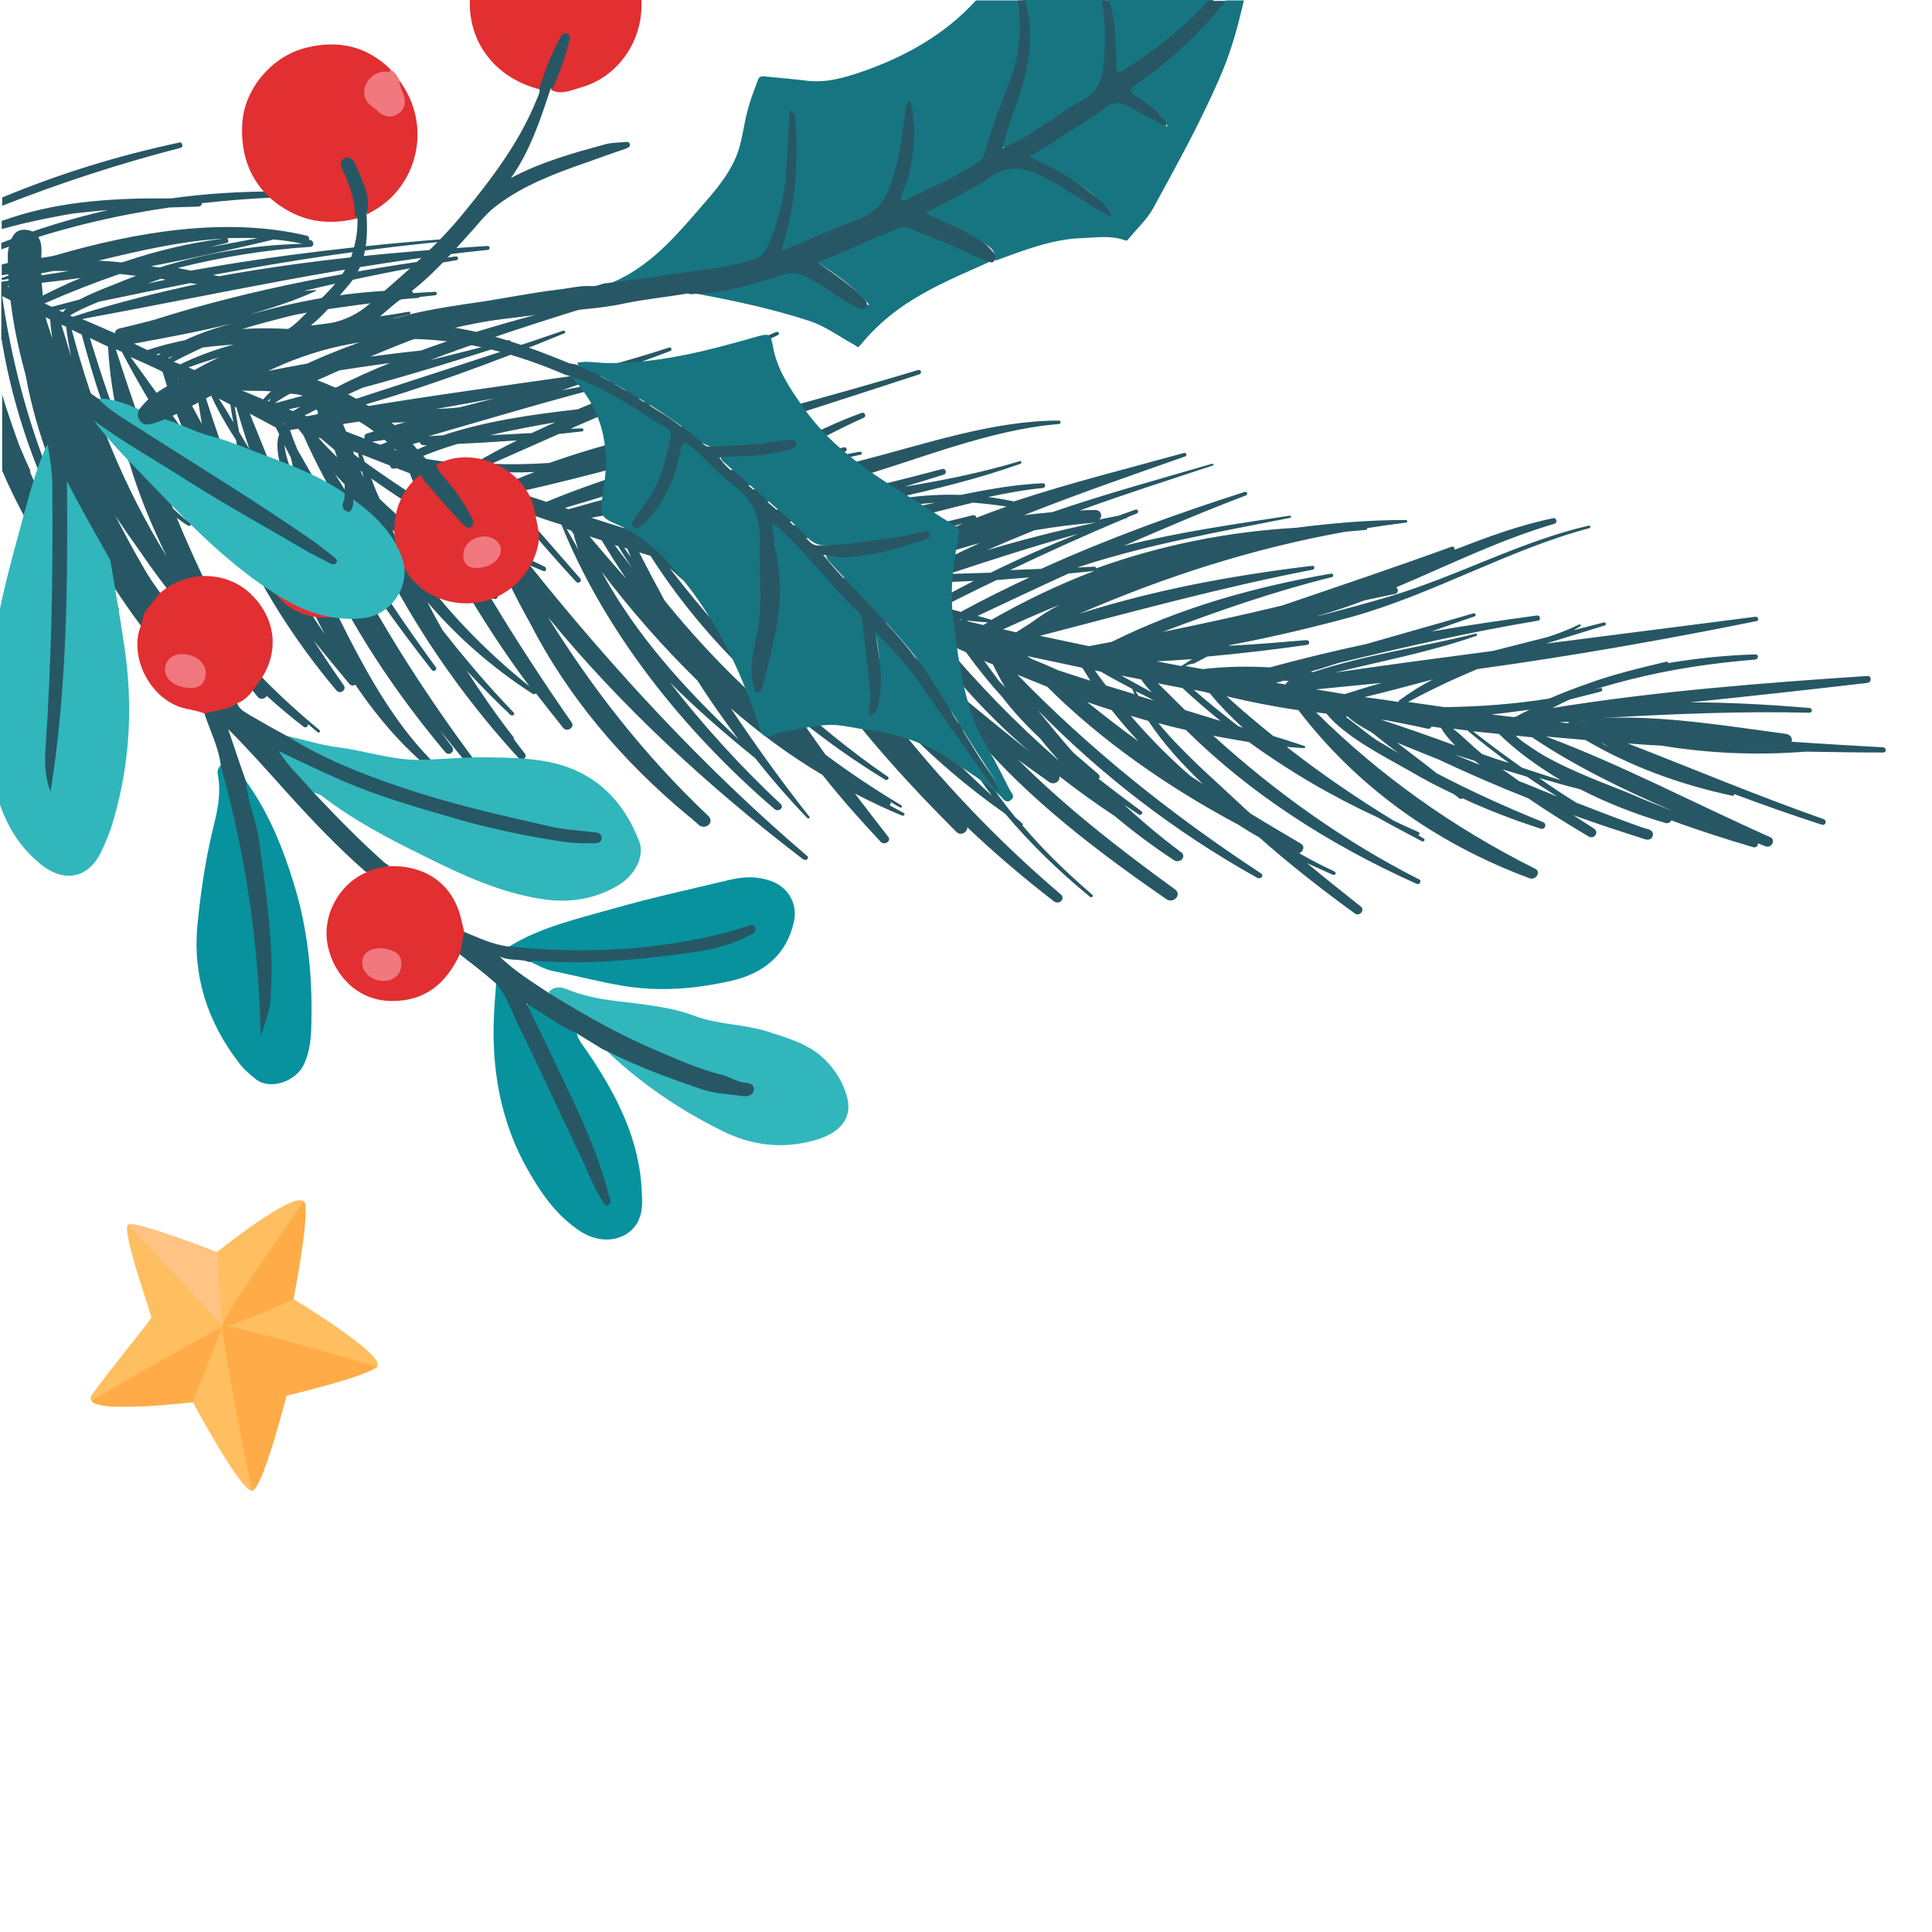 <?xml version="1.0" encoding="utf-8"?>
<!-- Generator: Adobe Illustrator 25.1.0, SVG Export Plug-In . SVG Version: 6.00 Build 0)  -->
<svg width="447px" height="447px" version="1.1" id="Layer_1" xmlns="http://www.w3.org/2000/svg" xmlns:xlink="http://www.w3.org/1999/xlink" x="0px" y="0px"
	 viewBox="0 0 447 447" style="enable-background:new 0 0 447 447;" xml:space="preserve">
<style type="text/css">
	.st0{fill:#177581;}
	.st1{fill:#275764;}
	.st2{fill:#FFBE5F;}
	.st3{fill:#FFAC48;}
	.st4{fill:#FFC483;}
	.st5{fill:#E12F32;}
	.st6{fill:#F1787F;}
	.st7{fill:#31B6BC;}
	.st8{fill:#07929E;}
	.st9{fill:#F1777E;}
</style>
<g>
	<g>
		<g>
			<path class="st0" d="M280.8,0c-5.6,6.2-12.2,11.5-19.4,16.1c-2.6,1.6-3.3,1.2-3.4-1.9c-0.1-4.7-0.3-9.4-1.8-14.2L280.8,0z"/>
			<path class="st0" d="M234.7,24.1c1.2-3.7,2.3-7.4,2.9-11.2c0.7-4.7,0.4-8.2-1-12.9l19.3,0c1.3,6.4,0.8,12.6-0.3,18.7
				c-0.2,1.3-0.8,2.2-1.9,2.9c-6,4-11.8,8-18,11.6c-0.3,0.2-0.6,0.3-0.9,0.5c-0.8,0.3-1.6,1-2.5,0.4c-0.9-0.6-0.4-1.6-0.2-2.5
				C232.9,29.1,233.9,26.6,234.7,24.1z"/>
			<path class="st0" d="M160.7,49.6c3.6-4.2,7.4-8.1,9.6-13.3c1.5-3.6,1.7-7.5,2.8-11.2c0.6-2.3,1.5-4.5,2.3-6.7
				c0.3-0.8,1-0.8,1.6-0.7c3.3,0.3,6.6,0.6,9.9,1c4.5,0.5,8.7-0.8,12.8-2.2c9.9-3.5,18.9-8.5,26.1-16.4l10.8,0
				c1.3,8.5-0.6,16.4-3.9,24.2c-1.4,3.3-2.5,6.8-3.5,10.3c-0.5,2-1.6,3.4-3.4,4.4c-4.7,2.7-9.6,5.2-14.6,7.4
				c-0.8,0.4-1.7,0.9-2.5,0.2c-0.8-0.7-0.2-1.7,0.1-2.5c2.3-6,2.8-12.1,1.8-18.5c-0.7,2.7-0.9,5.5-1.3,8.2c-0.7,5.1-2.2,10-5.2,14.3
				c-0.8,1.1-1.7,1.9-2.9,2.4c-5.6,2.4-11.2,4.8-16.9,7.1c-0.4,0.2-0.9,0.4-1.4,0.5c-1.8,0.5-2.2,0.1-2-1.7c0.2-1,0.4-1.9,0.7-2.8
				c2.3-8.4,2.5-17,2-25.9c-0.3,4.1-0.5,7.9-0.7,11.6c-0.2,3.9-1.1,7.6-2.1,11.4c-0.1,0.4-0.2,0.8-0.3,1.2
				c-1.2,5.7-4.3,9.3-10.5,10.3c-6.9,1.1-13.8,1.9-20.7,3c-2.1,0.3-4.1,0.7-6.2,1c-0.9,0.1-1.8,0.4-2.5-0.4
				C149.1,62.5,155,56.2,160.7,49.6z"/>
		</g>
		<g>
			<path class="st1" d="M63.8,45.7c-5.7,0.2-11.4,0.7-17.1,1.3c0,0.4-0.2,0.7-0.8,0.8c-2.2,0.1-4.4,0.1-6.6,0.2
				c-13.3,1.9-26.3,5.1-39,9.7v-1.5C8.5,53,16.7,50.5,25,48.6c-2.7,0.2-5.4,0.5-8.1,0.8c-1.8,0.3-9.4,1.6-16.5,3.6v-1.9
				c1-0.3,1.9-0.6,2.4-0.8c12-3.9,24.4-4.5,36.8-4.4c7.9-1.1,15.9-1.6,24-1.6C64.5,44.4,64.7,45.7,63.8,45.7z"/>
			<path class="st1" d="M41.8,34.2c-14,3.6-27.8,8.1-41.3,13.4v-1.9c13.2-5.5,26.8-9.7,40.9-12.7C42.1,32.7,42.6,33.9,41.8,34.2z"/>
			<path class="st1" d="M0.4,78.7c3.6,21.9,12.5,43,26.1,62.5c0.4,0.6,1.3,0,0.9-0.6C12.6,118.1,4.1,93.5,0.5,68.5
				c1.4,0.7,2.8,1.4,4.1,2c-0.5,25.1,11.8,52.5,27.8,74c1.1,1.5,3.3,0,2.3-1.5c-2.5-3.8-4.8-7.7-6.9-11.5c3.4,4.9,7.2,9.6,11.3,14.1
				c1.6,1.8,4.4,0,2.9-1.9c-8.1-10.2-14.7-20.9-20.1-31.9c3.2,5.3,6.7,10.5,10.3,15.5c6.1,9,13.2,17.6,20.8,25.3
				c2.1,2.9,4.3,5.8,6.6,8.6c0.6,0.8,1.8,0.5,2.1-0.2c2.8,2.5,5.6,4.9,8.5,7.1c0.6,0.5,1.2-0.1,1-0.6c0.8,0.6,1.5,1.3,2.3,1.9
				c0.4,0.3,0.7-0.2,0.4-0.5c-5.9-4.9-11.4-10-16.3-15.4c-6.5-11.1-12-22.3-16.7-33.7c0.8,0.6,1.7,1.3,2.6,1.8
				c0.5,0.3,1-0.3,0.5-0.6c-1.4-1-2.8-2.2-4-3.4c-4.9-12.1-9.2-24.3-13.2-36.8c0.5,0.2,0.9,0.4,1.4,0.6
				c6.4,12.4,14.3,24.3,23.1,35.7c1,1.7,2,3.4,3,5.1c5.8,13.4,13.9,26.1,23.5,37.5c0.9,1.1,2.5-0.1,1.7-1.2
				c-2.4-3.4-4.7-6.8-6.9-10.3c2.7,3.4,5.5,6.7,8.2,10c0.4,0.5,1,0.5,1.4,0.2c6.9,10.2,15.1,19,24.9,24.9c0.5,0.3,0.9-0.5,0.4-0.8
				c-14.1-10.1-22.4-26.1-30-41.4c-7.4-14.8-13.6-30.2-19.7-45.4c2,1.1,4,2.1,6,3.2c0.3,0.5,0.5,1,0.8,1.6c-2.5,6.2,7,23.6,9.3,28.3
				c7.4,16.1,17.2,31,29.1,45.2c0.9,1.1,2.4-0.2,1.6-1.2c-0.9-1.2-1.8-2.4-2.7-3.7c2.3,2.8,4.5,5.6,6.8,8.4c0.7,0.9,2.3,0,1.6-0.9
				c-13.2-17.7-24.3-35.4-33.3-54.1c6.9,11.1,14.7,22,22.9,32.5c0.5,0.6,1.4-0.1,0.9-0.7c-12-16.3-22.4-33.3-32-50.3
				c-0.6-1.5-1.2-3-1.7-4.5c0.6-0.1,1.3-0.2,1.9-0.3c0.4,0.5,0.8,1,1.2,1.5c5.5,12.4,12.8,24.2,21.4,35.3
				c7.7,13.9,17.2,27.2,28.4,39.4c0.9,0.9,2.1-0.2,1.4-1.1c-0.9-1.1-1.7-2.2-2.5-3.3c0-0.2,0-0.4-0.2-0.6c-3.9-5-7.4-10.1-10.7-15.2
				c3.3,3.5,6.6,6.9,10.1,10.2c0.5,0.4,1.2-0.1,0.7-0.6c-5.9-6.1-11.3-12.5-16.4-19c-1.2-2.1-2.4-4.3-3.5-6.5
				c6.8,8,15,15.2,24.3,21.2c0.3,0.2,0.6,0.1,0.8-0.1c2.1,2.7,4.2,5.4,6.3,8c0.9,1.1,2.7-0.1,2-1.2c-6.7-9.6-13-19.3-18.9-29.1
				c0.2,0.1,0.5,0.3,0.7,0.4c0.8,0.4,1.5-0.5,0.7-1c-1.1-0.8-2.2-1.7-3.4-2.6c-2.7-4.5-5.3-9-7.9-13.5c3.5,2,7.1,3.8,10.8,5.6
				c2.3,5.7,5.1,11.4,8.2,16.9c8.6,16.9,21.3,32.1,36.9,45c0.1,0.1,0.2,0.1,0.3,0.2c0.6,0.6,1.3,1.1,1.9,1.7c1.6,1.4,3.8-0.5,2.3-2
				c-15-14.2-26.9-29.6-37.1-46c16.8,20.5,36.8,39,59,56c0.7,0.5,1.6-0.3,0.9-0.8c-24.1-20.6-45.1-43.5-64.1-67.2
				c1,0.4,2,0.9,3.1,1.3c0.7,0.3,0.9-0.7,0.3-1c-1.7-0.8-3.5-1.7-5.2-2.5c-2.5-3.1-5-6.3-7.4-9.5c-0.5-0.9-0.9-1.8-1.4-2.7
				c-0.2-0.4-0.6-0.5-1-0.4c-0.4-0.5-0.7-0.9-1.1-1.4c0.6,0.2,1.2,0.4,1.8,0.6c0.1,0.2,0.4,0.3,0.7,0.3c0,0,0,0,0.1,0
				c1.8,0.6,3.6,1.3,5.4,1.9c1.2,1.6,3.1,3.1,3.8,4.1c3.8,4.4,7.6,8.8,11.6,13.1c0.6,0.6,1.5-0.2,0.9-0.8c-2.7-3.1-5.5-6.3-8.2-9.4
				c-1.3-1.4-2.6-2.9-3.8-4.4c-0.3-0.3-1-1-1.8-1.8c3.2,1.1,6.3,2.2,9.5,3.2c10,24.6,27.8,47.3,49.3,65.8c1,0.8,2.3-0.4,1.4-1.2
				c-9.5-8.9-18-18.3-25.6-28.1c6.2,6.2,12.9,12,19.7,17.5c3.8,4.8,7.8,9.4,12.1,13.9c0.2,0.2,0.7-0.1,0.5-0.3
				c-6.5-8.2-12.5-16.6-18.2-25.1c6.6,5.7,13.6,10.9,21.2,15.4c4.2,5.3,8.8,10.5,13.5,15.5c0.9,0.9,2.5-0.3,1.7-1.2
				c-2.6-3.3-5.1-6.6-7.7-10c3.5,1.8,7.2,3.6,10.9,5.1c0.5,0.2,0.8-0.4,0.4-0.6c-1.1-0.6-2.2-1.2-3.3-1.8c0.3-0.2,0.4-0.5,0.2-0.8
				c0.7,0.4,1.4,0.9,2.2,1.3c0.4,0.2,0.7-0.3,0.3-0.5c-6.2-3.7-12-7.6-17.5-11.7c-1.8-2.5-3.6-5-5.3-7.6c6,4.8,12.4,9.3,19.1,13.4
				c0.5,0.3,1.1-0.4,0.6-0.7c-8.6-5.9-16.5-12.4-24-19.3c-2.9-4.6-5.6-9.3-8-14.2c5.9,4.3,12.1,8.3,18.2,12.2
				c8.7,12.2,19.2,23.6,29.7,34.1c1,1,2.6,0,2.5-1.1c6.3,6,13,11.7,20,17.1c1.3,1,2.8-0.6,1.6-1.6c-14.7-12.5-27.5-26.1-38.9-40.5
				c0.6,0.4,1.3,0.8,1.9,1.2c7.3,7.6,15.4,14.5,24.2,20.7c5.8,6.9,12.4,13.3,19.6,19.2c0.4,0.3,0.9-0.2,0.5-0.5
				c-5.9-5.1-11.4-10.4-16.2-16.1c0.2,0,0.3-0.2,0.1-0.3c-0.5-0.5-1.1-1-1.6-1.4c-5.4-6.6-10.1-13.6-13.6-21c1.5,0.8,3,1.7,4.5,2.4
				c12.1,14.3,28,26.4,43.9,37.4c1.7,1.2,3.7-1,2.1-2.2c-13.1-9.5-25.5-19.2-36.3-30c2.3,1.7,4.7,3.4,7.1,5.1
				c1.2,0.9,2.7-0.2,2.4-1.3c4.1,3.2,8.4,6.3,12.8,9.2c4.4,3.7,9,7.1,13.7,10.2c1.4,0.9,3-0.8,1.7-1.8c-4.7-3.5-9.1-7.2-13.2-11
				c1.1,0.7,2.2,1.5,3.3,2.2c0.6,0.4,1.2-0.3,0.7-0.7c-3.4-2.5-6.7-5-9.9-7.5c0.3-0.3,0.3-0.8-0.2-1.2c-1.9-1.6-3.7-3.2-5.6-4.8
				c-2.9-3.2-5.6-6.6-8.3-9.9c14.6,14.9,31.6,28.1,50.8,38.8c0.8,0.4,1.6-0.5,0.9-1c-20.9-13.7-39.8-28.9-56.4-46
				c2.3,0.9,4.6,1.9,6.9,2.8c12.4,12.4,28,23.3,44.2,31.9c1.6,1,3.1,2,4.8,2.9c7,6.2,14.4,12,22.1,17.6c1.2,0.9,2.5-0.8,1.4-1.6
				c-4.2-3.3-8.3-6.6-12.4-10c2,0.9,4,1.8,6,2.7c0.6,0.2,0.9-0.5,0.3-0.8c-2.8-1.3-5.5-2.7-8.1-4.2c0.9-0.3,1.4-1.6,0.4-2.2
				c-3.9-2.3-7.8-4.6-11.7-7c-0.8-0.7-1.6-1.4-2.3-2.1c-6.4-6-13.4-12-19-18.8c2.1,0.6,4.3,1.1,6.4,1.6
				c14.8,14.7,33.1,26.5,53.4,35.6c0.6,0.3,1.2-0.7,0.6-1c-17.9-9.1-33.6-20.5-47.7-33.3c2.8,0.6,5.6,1,8.3,1.5
				c9.2,6.7,19.1,12.5,29.7,17.4c3.4,1.9,6.8,3.7,10.2,5.5c0.5,0.3,1-0.3,0.5-0.6c-0.4-0.2-0.8-0.5-1.3-0.8c0.3,0,0.5-0.5,0.1-0.7
				c-1.9-0.8-3.8-1.7-5.7-2.6c-8.7-5.3-17-11-24.8-17.1c1.3,0.1,2.7,0.2,4,0.3c0.3,0,0.4-0.4,0.1-0.5c-2.4-0.8-4.8-1.6-7.2-2.3
				c-3.7-3-7.3-6-10.8-9.2c5.5,1.3,11,2.4,16.6,3.2c13.3,17.4,31.4,30.7,53.5,38.9c1.5,0.5,2.7-1.5,1.3-2.2
				c-19.2-9.6-36.2-21.8-50.7-36.2c0.8,0.1,1.6,0.2,2.4,0.3c4.3,5.4,13.9,10.2,19.5,13.4c3.2,1.9,6.5,3.6,9.9,5.2
				c0.4,0.3,0.9,0.6,1.3,1c0.3,0.2,0.6,0.2,0.8,0c5.8,2.7,11.8,5,18,7c1.1,0.4,1.6-1.1,0.6-1.5c-8.4-3.4-16.6-7.1-24.6-11.3
				c-3-2.4-6.1-4.7-9.2-7.1c4,1.7,7.7,3.1,9.6,3.9c6.8,3.2,13.7,6.2,20.8,9c4.5,3.1,9.2,6,13.9,8.8c1.3,0.8,2.6-0.9,1.3-1.8
				c-1.6-1-3.2-2.1-4.8-3.1c5.5,2,11.1,3.8,16.7,5.6c1.7,0.5,2.5-1.7,0.8-2.3c-1.7-0.4-8.3-2.9-16.8-6.2c-2.9-1.8-5.8-3.7-8.6-5.7
				c3.1,0.9,6.3,1.8,9.5,2.6c6.2,3.2,12.9,5.8,19.7,7.8c0.7,0.2,1.2-0.2,1.4-0.6c6.2,2.3,12.5,4.3,18.9,6.2c0.7,0.2,1.2-0.3,1.1-0.9
				c0.6,0.2,1.2,0.5,1.8,0.7c1.4,0.5,2.4-1.5,1.1-2.1c-17.1-7.6-34.5-16.8-51.9-23.3c3,0.3,6,0.5,9.1,0.8
				c10.4,6.1,21.8,10.3,34,12.9c0.3,0.1,0.5-0.2,0.4-0.4c6.7,2.5,13.5,4.9,20.3,7.1c0.9,0.3,1.3-1,0.4-1.3
				c-15.4-5.4-30.3-11.7-45.3-17.5c2.6,0.2,5.2,0.4,7.7,0.5c11,1.8,22.2,2.3,33.5,1.4c6,0.1,11.9,0.2,17.9,0.2c0.8,0,0.8-1.1,0-1.2
				c-7.1-0.4-14.1-0.8-21.2-1.3c0.3-0.7-0.2-1.6-1.2-1.8c-13.5-1.8-28.4-4.3-42.4-3.7c0,0-0.1,0-0.1,0c15.9-0.9,31.8-1.6,47.8-1.2
				c0.8,0,0.8-1.1,0-1.1c-9.3-0.8-18.5-1.3-27.6-1.3c13.7-1.4,27.4-2.9,41-4.5c1.1-0.1,1.1-1.7,0-1.6c-24.2,1.6-48.7,3.5-72.8,7.4
				c1.3-0.7,2.7-1.4,4.1-2c2.4-0.6,4.7-1.2,7.1-1.8c0.5-0.2,0.4-1-0.2-0.8c-0.4,0.1-0.8,0.2-1.3,0.3c2.7-0.8,5.5-1.6,8.3-2.3
				c9.5-2.4,19.1-3.8,28.9-4.6c0.8-0.1,0.9-1.2,0-1.2c-6.8,0.2-13.5,0.9-20.1,2c-0.1-0.2-0.2-0.4-0.5-0.3c-6.3,1.5-12.6,3-18.5,5.2
				c-2.9,1-5.7,2.1-8.5,3.3c-8,1.3-16.1,1.9-24.3,2c-2.8-0.4-5.6-0.8-8.4-1.2c5.2-2.8,10.5-5.3,16-7.6c21.8-3,43.3-6.8,64.6-11.1
				c0.7-0.1,0.4-1.1-0.3-1c-16.1,2.1-32.2,4.1-48.4,6.2c4.5-1.4,9.1-2.8,13.6-4.2c0.4-0.1,0.3-0.8-0.2-0.7c-2.3,0.6-4.7,1.2-7,1.8
				c0.5-0.3,1-0.6,1.5-0.9c0.3-0.2,0-0.6-0.3-0.4c-2.4,1.2-4.8,2.1-7.3,2.9c-4.2,1.1-8.4,2.1-12.6,3.2c-12.1,1.6-24.3,3.2-36.5,5
				c11-2.7,22.1-4.8,32.7-8.5c0.3-0.1,0.1-0.6-0.2-0.5c-12.8,3.2-25.2,4.8-37.6,8.9c-0.2,0-0.4-0.1-0.6-0.1c2.1-0.6,4.3-1.3,6.4-2
				c15.3-3.7,30.6-7.2,46.2-9.8c0.8-0.1,0.6-1.3-0.2-1.2c-8.1,1.1-16.3,2.3-24.4,3.7c3.4-1.2,6.7-2.4,10-3.5
				c0.5-0.2,0.1-0.8-0.3-0.7c-8.2,2.4-16.5,4.7-24.8,7.1c-7.5,1.6-14.9,3.4-22.3,5.4c-5.2-0.3-10.3-0.2-15.5,0.4
				c-1.3-0.2-2.7-0.5-4-0.7c0.5-0.3,1.1-0.5,2-0.6c1-0.5,2-1.1,3-1.6c7.7-0.7,15.4-1.6,23.1-2.7c0.8-0.1,0.6-1.2-0.2-1.1
				c-6,0.5-11.9,1-17.9,1.3c0.1,0,0.1-0.1,0.2-0.1c0.1,0,0.2-0.1,0.3-0.1c9.5-1.8,18.8-4,28-6.5c18.9-5.3,36.4-15.6,54.9-20.5
				c0.4-0.1,0.3-0.7-0.1-0.6c-15.7,3.6-30.4,11.7-46.1,16.4c-5.8,1.7-11.7,3.3-17.6,4.8c0.4-0.1,0.9-0.2,1.3-0.4
				c3.6-1,7-2.2,10.5-3.5c2.4-0.5,4.8-1,7.1-1.5c0.8-0.2,0.8-1.2,0.2-1.5c12.3-5.2,24.2-11.1,36.6-14.7c0.8-0.2,0.6-1.5-0.3-1.3
				c-7.8,1.6-15.3,4.4-22.8,7.3c0.2-0.4-0.2-0.9-0.7-0.7c-12.9,4.7-26,9.1-39.2,13.6c-9.1,2.2-18.3,4.2-27.6,6.1
				c12.9-4.9,25.9-9.4,39.2-12.7c0.5-0.1,0.2-0.9-0.2-0.8c-17.8,3.1-34.7,7.8-50.8,15.8c-1.6,0.3-3.2,0.6-4.8,0.9
				c-0.1,0-0.3,0.1-0.4,0.1c-3.8-0.8-7.6-1.6-11.4-2.4c21.2-5.5,41.9-11.2,63.1-15.3c0.6-0.1,0.5-1-0.1-0.9
				c-18.3,2.2-36.3,5.5-53.9,11.1c20.1-8.7,40.4-15.2,61.7-19c1.5-0.1,3.1-0.3,4.6-0.4c0.2,0,0.4-0.2,0.3-0.4c3-0.5,6-0.9,9-1.3
				c0.4,0,0.4-0.6,0-0.6c-8.5,0-17,0.7-25.4,1.8c-15.8,0.9-31.4,4-46.3,9.4c0-0.2-0.1-0.4-0.4-0.4c-1.3,0.1-2.7,0.1-4,0.2
				c16-5.3,32.7-8.2,49.3-11.5c0.3-0.1,0.3-0.5-0.1-0.5c-12.9,2-25.8,3.8-38.4,7c9.4-4.1,18.8-8.1,28.3-11.7
				c0.5-0.2,0.2-0.9-0.3-0.8c-15.9,5.1-31.7,10.8-47.1,17.8c-2.4,0.1-4.8,0.2-7.2,0.3c8.8-4.2,17.6-8.2,26.5-11.9
				c0.1,0,0.3-0.1,0.4-0.1c0.1,0,0.2-0.1,0.2-0.2c0.7-0.3,1.4-0.6,2.2-0.9c0.6-0.2,0.3-1.1-0.3-0.9c-1.3,0.5-2.6,0.9-3.9,1.4
				c-1.5,0.3-3,0.6-4.5,0.9c0.9-0.6,0.5-2.2-0.8-2.2c-1.2,0-2.4,0-3.7,0.1c10.2-3.7,20.5-7,30.8-10.4c0.3-0.1,0.1-0.5-0.2-0.4
				c-12.3,3.6-24.8,7-37,11.2c-2.2,0.2-4.4,0.4-6.5,0.7c12.3-4.9,24.8-9.2,37.3-13.6c0.6-0.2,0.2-1-0.3-0.8
				c-13,3.6-26.3,6.9-39.3,11.2c-2-0.4-4-0.8-6-1c4.2-0.9,8.5-1.7,12.7-2.1c0.7-0.1,0.7-1.2-0.1-1.1c-6.4,0.3-12.6,1.4-18.9,2.7
				c-8.4-0.3-16.7,0.9-25,3.3c-3.3,0.9-8.3,2.1-13.3,3.7c-3,0.4-5.9,0.8-8.9,1.2c20.4-5.6,41.3-8.4,61-15.4c0.4-0.1,0.2-0.8-0.2-0.6
				c-8.6,2.6-17.5,4.4-26.6,5.9c3-0.9,6.1-1.9,9.1-2.8c0.8-0.3,0.4-1.5-0.4-1.3c-19.3,5.2-39.3,9.3-58.9,14.7c0.9-1.1,2-2.2,3.2-3.3
				c11.3-2.7,22.4-5.6,33.4-8.7c16-4.5,32.9-11.8,49.3-13.1c0.5,0,0.5-0.8,0-0.8c-15.3,0-30.8,5.4-45.6,9.2
				c-10.3,2.6-20.6,5.5-30.9,8.4c0.9-0.7,1.8-1.3,2.7-1.9c9.1-3.1,18.3-5.8,27.9-7.8c0.5-0.1,0.3-0.8-0.2-0.7
				c-4.2,0.8-8.4,1.6-12.6,2.6c3.1-0.9,6.2-1.7,9.2-2.6c0.7-0.2,0.4-1.2-0.3-1c-4.5,1-9.1,1.9-13.7,2.8c5.9-3.6,12.1-6.8,18.4-9.7
				c0.6-0.3,0.2-1.3-0.5-1.1c-8.2,3-15.9,6.9-23.1,11.8c-14.9,3-30,6.2-44.7,10.5c-0.3-0.1-0.6-0.2-0.9-0.3
				c15.1-4.4,29.9-9.4,44.3-14.7c0.4-0.1,0.1-0.7-0.3-0.6c-16.5,2.9-32.7,7.5-48.3,13.9c-2.2-0.7-4.4-1.5-6.6-2.2
				c0.2-0.1,0.4-0.1,0.6-0.2c32-7.2,62.4-17.4,92.3-27.1c0.7-0.2,0.4-1.2-0.3-1c-10.5,3.2-21.1,6.1-31.9,9.1
				c-17.8,2.6-36.2,6.3-53.4,12.4c-4.5,0.3-8.9,0.4-13.4,0.2c5.2-2.3,10.4-4.6,15.6-6.9c1.8-0.2,3.6-0.4,5.4-0.6
				c0.4,0,0.4-0.7-0.1-0.7c-0.9,0-1.7,0.1-2.6,0.1c3.1-1.4,6.3-2.7,9.4-4.1c5.3-0.8,10.6-1.6,15.8-2.5c0.5-0.1,0.3-0.8-0.2-0.7
				c-3.8,0.6-7.7,1.1-11.7,1.5c11.7-5.1,23.4-10.3,34.7-15.9c0.5-0.2,0.1-0.9-0.4-0.7c-14.6,6.3-30.6,11.5-46,17.9
				c-10.6,1.2-21.2,2.7-31.1,6c-1.1,0.1-2.2,0.1-3.3,0.2c14.9-4.3,29.5-8.7,44.3-12.4c0.5-0.1,0.3-0.8-0.2-0.7
				c-4.4,0.8-8.8,1.6-13.3,2.5c8.5-2.9,16.8-6,25.1-9.1c0.5-0.2,0.2-1-0.3-0.8c-7.6,2.5-15.4,4.6-23.3,6.7
				c-16.8,2.4-33.8,4.7-50.9,7.6c17.3-4.8,33.9-11,50-17.6c0.4-0.2,0.1-0.7-0.3-0.6c-18.5,6.4-37.5,12.2-56.4,18.6
				c-0.4,0.1-0.5,0.5-0.3,0.7c-0.9,0.2-1.7,0.3-2.6,0.5c-0.2-0.1-0.4-0.1-0.5-0.2c4.4-2.3,8.9-4.4,13.4-6.4
				c11.5-3.1,22.8-6.6,34-10.2c0.5-0.2,0.2-1-0.3-0.8c-6,1.6-12,3.1-18,4.6c1.8-0.7,3.6-1.4,5.4-2c0.1,0,0.1,0,0.2-0.1
				c16.6-6,33.4-11,50.3-16.1c0.8-0.2,0.5-1.4-0.3-1.2c-7.6,2.1-15.3,4-23,6c-0.1-0.1-0.2-0.1-0.4-0.1c-13.9-0.2-27.4,2-40.7,6.6
				c-1,0.4-2.1,0.8-3.4,1.2c-4.3,1.5-10.8,3.8-16.6,6.5c-6.7,1.2-13.3,2.5-19.9,4.1c-2.5-1-5-2.1-7.6-3.2c7.6-2.8,15.7-4.7,23.9-6.4
				c4,0,8,0.2,12.1,0.6c1.1,0.1,1.3-1.5,0.2-1.7c-1.4-0.2-2.7-0.4-4.1-0.6c6.5-1.3,13-2.6,19.1-4.2c0.3-0.1,0.2-0.6-0.2-0.6
				c-8.8,1.6-18.3,2.5-27.8,4c-3.6-0.2-7.1-0.2-10.7,0c3.5-1.1,7.1-2,10.6-2.9c1.6-0.4,3.2-0.7,4.9-1c7.2-1.2,14.5-2.1,21.7-3
				c1.2-0.1,2.4-0.2,3.5-0.3c0.2,0,0.2-0.1,0.3-0.2c1.2-0.1,2.4-0.3,3.6-0.4c0.6-0.1,0.4-0.9-0.1-0.8c-1.7,0.1-3.3,0.2-5,0.3
				c-0.1-0.3-0.4-0.7-0.8-0.7c-11.3,0.1-22.5,1.8-33.4,4.7c-1.1,0.3-2.3,0.6-3.5,0.9c5.2-1.5,10.4-3.2,15.2-5.4
				c0.1-0.1,0.1-0.2-0.1-0.2c-0.9,0.1-1.8,0.1-2.7,0.2c11.7-2.8,23.4-5.2,35.3-7.1c0.6-0.1,0.4-1-0.1-0.9
				c-23.3,3.2-47,7.4-69.9,14.7c-2.7,0.7-5.4,1.4-8,2c-0.7,0.2-1,0.6-1,1.1c-2.5-1.1-5-2.2-7.6-3.3c32.1-5.9,62.4-12.8,93.9-16
				c0.6-0.1,0.5-1-0.2-0.9c-20.3,1.3-41.3,3.2-62,7c-0.5-0.1-0.9-0.2-1.4-0.3c18.7-3.5,37.3-6.3,56.2-8c0.3,0,0.2-0.5-0.1-0.5
				c-20.2,1.5-40.8,3.8-61.2,7.5c-1-0.2-2-0.4-3-0.6c0.1,0,0.2-0.1,0.3-0.1c10-2.5,20-4.1,30.3-4.8c1.1-0.1,0.8-1.6-0.2-1.6
				c0,0-0.1,0-0.1,0c0.1-0.4,0-0.9-0.6-1c-18.6-4.4-39.3-0.9-58.2,4.6C9.4,59.9,4.6,60,0.4,61.2v2.5c1-0.2,1.9-0.3,2.9-0.4
				c-1,0.3-1.9,0.7-2.9,1v0.5c4-0.6,8-1.3,11.9-2.1c1.2,0,2.4,0,3.6,0c-5.2,0.8-10.4,1.7-15.6,2.5V78.7z M370.6,172
				c0.1,0,0.1,0,0.2,0c0.5,0.3,1.1,0.6,1.6,0.9C371.8,172.6,371.2,172.3,370.6,172z M365.8,166.9c0.5,0,0.9-0.1,1.4-0.1
				c0.1,0,0.1,0,0.2,0c-0.5,0-0.9,0.1-1.4,0.1C365.9,166.9,365.8,166.9,365.8,166.9z M360.8,167.1c0.7,0,1.4-0.1,2-0.1
				c0.1,0.1,0.2,0.2,0.4,0.2c-0.2,0-0.4,0.1-0.6,0.1C362,167.3,361.4,167.2,360.8,167.1z M323.8,162c-0.1,0.1-0.2,0.2-0.3,0.4
				c-2.6-0.4-5.2-0.8-7.8-1.1c5.3-1.3,10.6-2.7,15.8-4.1C328.8,158.6,326.3,160.2,323.8,162z M353.9,164.2c-1.1,0.5-2.1,1-3.1,1.6
				c-0.2,0-0.5,0.1-0.7,0.1c-1.7-0.2-3.3-0.4-5-0.6C348,165,350.9,164.6,353.9,164.2z M357.2,174.8c-1.7-1-3.3-2.1-4.9-3.2
				c-0.6-0.5-1.1-0.9-1.6-1.4c1.3,0.1,2.6,0.3,3.9,0.4c0,0.1,0.1,0.1,0.2,0.2c9.7,6.5,20.8,11.9,32.1,16.8c-3.3-1.3-6.6-2.6-9.8-4
				C372.8,181.8,364,178.7,357.2,174.8z M352.1,177.6c-3.8-2.7-7.6-5.5-11.3-8.4c2,0.2,4,0.4,6,0.6c4.2,4.1,9.1,7.6,14.3,10.7
				C358.1,179.6,355.1,178.6,352.1,177.6z M347.6,178c1.9,0.6,3.8,1.1,5.7,1.7c2.3,1.6,4.6,3.1,7,4.6c-2.8-1.1-5.8-2.4-8.9-3.6
				c-0.1-0.1-0.3-0.2-0.4-0.3C349.9,179.6,348.8,178.8,347.6,178z M343,174.5c-0.2-0.1-0.3-0.2-0.5-0.4c-1.9-1.5-4.1-3.8-6.3-5.5
				c1.1,0.1,2.2,0.3,3.3,0.4c3.1,2.6,6.3,5.1,9.6,7.5C347,175.9,345,175.2,343,174.5z M336.6,174.6c1.5,0.5,3,0.9,4.5,1.4
				c0.5,0.3,0.9,0.7,1.4,1C340.5,176.2,338.5,175.4,336.6,174.6z M319.5,166.5c0.5,0.1,1,0.1,1.5,0.2c3.1,0.6,6.2,1.2,9.3,1.9
				c0.5,0.1,0.8-0.2,0.9-0.5c0.7,0.1,1.5,0.2,2.2,0.3c0.8,1.4,1.9,2.7,3.3,4.1C331,170.4,325.3,168.4,319.5,166.5z M311.4,165.9
				c0.1,0,0.2-0.1,0.3-0.2c1.4,1.3,3.3,2.5,5.6,3.7c2.1,1.7,4.2,3.3,6.3,4.9c-1.5-0.9-3-1.8-4.5-2.7
				C317,170.4,314.1,167.8,311.4,165.9z M304.5,159.5c5.1-0.5,10.1-1,15.2-1.5c-2.9,0.8-5.7,1.7-8.6,2.6
				C308.9,160.2,306.7,159.9,304.5,159.5z M295.2,158c0.6-0.2,1.2-0.3,1.8-0.5c0.4,0,0.8,0,1.2,0.1c-0.4,0.2-0.7,0.5-0.8,0.8
				C296.7,158.2,296,158.1,295.2,158z M166.7,113c-7.7,2.5-15.1,5.5-22.3,9.2c-2.5-0.8-5.1-1.6-7.6-2.4
				C147,118,156.9,115.6,166.7,113z M146.3,131.4c-1.4-1.8-2.8-3.5-4.1-5.3c0.3,0.1,0.5,0.2,0.8,0.2
				C144,128,145.1,129.7,146.3,131.4z M144.4,126.7c0.2,0.1,0.5,0.2,0.7,0.2c0.3,0.7,0.6,1.3,0.9,2
				C145.5,128.2,144.9,127.5,144.4,126.7z M147.8,122.6c0,0.3,0.2,0.6,0.5,0.8c-0.5-0.1-0.9-0.3-1.4-0.4
				C147.2,122.8,147.5,122.7,147.8,122.6z M157.5,118.7c3.1-1.2,6.2-2.4,9.3-3.5c-0.5,0.4-1,0.8-1.6,1.2
				C162.7,117.2,160.1,118,157.5,118.7z M157.9,124.1c-1.2,0.3-2.5,0.7-3.7,1c-1.8-0.5-3.6-1.1-5.5-1.7c0.1,0,0.3,0,0.4,0
				c3.8-0.8,7.6-1.7,11.3-2.6C159.5,121.9,158.6,123,157.9,124.1z M167.5,142.1c1.3,3.1,2.8,6.2,4.3,9.1c-6-6.3-11.6-12.9-16.9-19.8
				C158.9,135.1,163.1,138.7,167.5,142.1z M159.9,126.9c-0.6-0.2-1.2-0.4-1.9-0.5c0.5-0.1,1-0.2,1.5-0.3c0,0.1,0.1,0.2,0.1,0.3
				C159.7,126.5,159.8,126.7,159.9,126.9z M165.6,136.3c-2.4-1.8-4.8-3.5-7.2-5.2c2.2,0.7,4.4,1.3,6.6,2
				C165.1,134.1,165.3,135.2,165.6,136.3z M174.1,125.9c-1.2,0.6-2.3,1.3-3.3,2.1c-1.7-0.5-3.4-1-5-1.5
				C168.5,126.3,171.3,126.1,174.1,125.9z M216.4,116.3c-3.6,0.8-7.3,1.6-10.9,2.2c-3.3,0.6-6.5,1.1-9.8,1.6
				c2.2-0.6,3.9-1.1,4.7-1.3C205.7,117.5,211,116.7,216.4,116.3z M232.9,117.2c-2.3,0.8-4.7,1.7-7,2.6c0-0.3-0.3-0.7-0.8-0.6
				c-16.6,4.2-33.7,7.2-51,9.7c-0.8-0.2-1.6-0.4-2.4-0.7c1.6-0.8,3.9-1.8,6.5-2.7c6.9-0.7,13.8-1.6,20.5-2.9
				c8.8-1.6,17.6-4.2,26.4-6.3C227.7,116.5,230.3,116.8,232.9,117.2z M192.8,133.9c0,0-0.1,0-0.1,0c-4.9-1.3-9.7-2.5-14.6-3.8
				c15.3-1.8,30.2-4.9,44.8-9c-5.9,2.5-11.7,5.3-17.2,8.5c-2.6,1.2-5.1,2.6-6.7,4C196.9,133.7,194.8,133.7,192.8,133.9z M197.4,135
				C197.4,135,197.3,135,197.4,135c-0.1,0-0.2,0-0.3,0C197.2,135,197.3,135,197.4,135z M213.2,134.9c4-0.1,8-0.3,12.1-0.5
				c-3.3,1.7-6.5,3.4-9.8,5.3c-2.6-0.7-5.2-1.3-7.7-2c1.3-0.8,2.7-1.6,4.1-2.3C212.3,135.3,212.8,135.1,213.2,134.9z M212.9,132.6
				c-0.4,0.2-0.8,0.3-1.2,0.5c-1.5,0.1-3,0.1-4.5,0.2c2.9-1.5,5.7-2.9,8.6-4.3c2.7-1,5.4-1.8,8.2-2.6c0.9-0.3,1.9-0.5,2.8-0.8
				C222.1,127.7,217.4,130,212.9,132.6z M213.5,146.8C213.5,146.9,213.5,146.9,213.5,146.8c0.1,0.5,0.2,1,0.2,1.4
				c-0.3-0.6-0.7-1.1-1-1.7C212.9,146.7,213.2,146.8,213.5,146.8z M214.9,154.8c-4.5-3.8-8.9-7.7-13.3-11.6c0.8,0.2,1.7,0.4,2.5,0.6
				c2.2,0.7,4.4,1.4,6.6,2.2c1.2,2.9,2.6,5.8,4.1,8.5C214.9,154.6,214.9,154.7,214.9,154.8z M206.9,136.2c-0.5,0.3-0.9,0.6-1.4,0.9
				c-1.3-0.3-2.6-0.7-3.8-1c0.7-0.4,1.3-0.7,2-1.1c1.1,0,2.1,0,3.2,0C206.6,135.4,206.7,135.9,206.9,136.2z M253.6,120.9
				c-8.5,1.8-16.9,3.9-25.2,6.4c3.6-1.6,7.2-3.1,10.9-4.6C244,121.9,248.7,121.3,253.6,120.9z M229.2,132.5
				c-3.2,0.1-6.4,0.2-9.7,0.3c10-3.3,19.9-6.5,30-9.3C242.7,126.2,235.9,129.2,229.2,132.5z M238.2,133.6c-5.2,2.4-10.4,5-15.6,7.8
				c-0.1,0.1-0.2,0.1-0.2,0.2c-1.5-0.4-3-0.8-4.4-1.2c4.2-2.1,8.4-4.2,12.6-6.2C233.1,134,235.7,133.8,238.2,133.6z M222.5,143.4
				c0,0,0.1,0.1,0.1,0.1c-0.2-0.1-0.4-0.1-0.7-0.2C222.2,143.3,222.4,143.3,222.5,143.4z M227.5,144.6c-1.3-0.3-2.6-0.6-3.8-0.9
				c0.1,0,0.3-0.1,0.4-0.1c0,0,0,0,0,0c1.5,0.2,2.9,0.3,4.4,0.4C228.2,144.2,227.9,144.4,227.5,144.6z M229.7,153.7
				c0.9,1.8,1.8,3.6,2.9,5.4c-0.5-0.6-1.1-1.1-1.6-1.7c-1.1-1.5-2.2-3-3.3-4.5C228.4,153.2,229.1,153.5,229.7,153.7z M229.4,143.4
				c-1.1-0.3-2.1-0.6-3.2-0.9c7-3.3,14-6.6,21-9.8c2-0.2,4-0.4,6-0.6C245,135.2,237.1,139,229.4,143.4z M262,159.4
				C262,159.4,262,159.5,262,159.4c0.1,0.4,0.3,0.8,0.5,1.2c-2.2-0.7-4.4-1.3-6.6-2c-0.9-1.2-1.8-2.3-2.6-3.5
				c0.5,0.1,0.9,0.2,1.4,0.3C257.1,156.8,259.5,158.1,262,159.4z M266.5,160.2c-2.4-1.3-4.7-2.6-7.1-3.9c1.5,0.3,3.1,0.6,4.6,0.9
				C264.8,158.3,265.6,159.3,266.5,160.2z M267,162.1c-1.2-0.4-2.4-0.7-3.6-1.1c-0.2-0.4-0.5-0.7-0.7-1.1
				C264.2,160.6,265.6,161.3,267,162.1z M273.3,154.1c-1.9-0.4-3.8-0.7-5.7-1.1c2.7-0.1,5.4-0.3,8.2-0.5
				C274.9,153.1,274.1,153.6,273.3,154.1z M286.5,168c-3.5-2.7-7-5.5-10.3-8.4c0.9,0.2,1.8,0.3,2.6,0.5c0.4,0.1,0.7,0.2,1.1,0.3
				c2.3,2.8,4.9,5.5,7.7,8C287.2,168.2,286.8,168.1,286.5,168z M267.9,158.1c1.9,0.4,3.8,0.7,5.7,1.1c2.8,2.6,5.8,5.2,8.8,7.6
				c-2.7-0.8-5.5-1.7-8.2-2.5C272,162.2,270,160.1,267.9,158.1z M261.6,165.6c1.4,0.4,2.7,0.8,4.1,1.2c3.4,5.2,7.9,10.1,12.6,14.6
				c-0.9-0.6-1.9-1.2-2.8-1.8C270.5,175.3,265.9,170.6,261.6,165.6z M251.5,162.4c1.9,0.7,3.8,1.3,5.7,1.9c2,2.5,4,4.9,6.2,7.2
				C259.3,168.6,255.4,165.5,251.5,162.4z M237.7,151.8c4.2,0.9,8.4,1.8,12.7,2.7c0.6,1,1.3,2,1.9,3c-2.5-0.8-5-1.6-7.4-2.4
				c-2-0.9-4.1-1.8-6.1-2.6C238.4,152.3,238.1,152.1,237.7,151.8z M239.5,147.2c0,0,0.1,0,0.1-0.1c0,0,0,0.1,0,0.1
				C239.6,147.3,239.5,147.3,239.5,147.2z M235.1,146.3c-1-0.2-2-0.5-3-0.7c4.4-2,8.7-3.9,13.1-5.7c-2.3,1.2-4.5,2.6-6.5,4.1
				C237.5,144.8,236.3,145.5,235.1,146.3z M217.9,148.3C217.9,148.3,217.9,148.3,217.9,148.3c1.9,0.9,3.7,1.8,5.6,2.6
				c2.6,3.6,5.4,7.1,8.4,10.4c2.6,3.4,5.6,6.6,8.8,9.6c1.4,1.8,2.9,3.5,4.4,5.2C235.2,167.5,226.2,158.2,217.9,148.3z M222.9,161.5
				c-2.4-3.1-4.7-6.2-6.9-9.5c-0.2-0.8-0.3-1.5-0.5-2.3c6.6,8.8,14.2,16.9,22.7,24.2C233,169.8,227.9,165.6,222.9,161.5z
				 M221.1,166.9c-0.6-1.4-1.2-2.7-1.7-4.1c0.6,0.5,1.2,1,1.8,1.5c1.2,1.6,2.4,3.2,3.7,4.8C223.6,168.4,222.4,167.7,221.1,166.9z
				 M201.9,160.3c0.8,0.9,1.6,1.9,2.5,2.8c-0.2-0.1-0.4-0.3-0.6-0.4C203.1,161.9,202.5,161.1,201.9,160.3z M196.2,148.4
				c6.9,6.9,14.4,13.2,22.9,18.4c2.7,6,6.2,11.8,10.4,17.3c-3.5-3.2-6.8-6.4-10.1-9.6c0.3-0.1,0.5-0.5,0.2-0.7
				c-1.1-0.8-2.2-1.7-3.3-2.5C209,164,202.4,156.4,196.2,148.4z M190.2,140.5c-0.1-0.1-0.2-0.3-0.3-0.4c2.7,0.7,5.5,1.5,8.2,2.2
				c5.8,6.3,11.9,12.3,18.4,18.1c0.5,1.6,1.2,3.2,1.8,4.8C207.8,158.1,198.8,149.4,190.2,140.5z M191.3,149.6
				c-2.8-3.9-5.7-7.7-8.6-11.5c1.2,0.3,2.4,0.7,3.7,1c-0.1,0.1-0.2,0.4-0.1,0.6C187.8,143.1,189.5,146.4,191.3,149.6z M184.2,147.1
				c-3-3.2-5.7-6.8-7.7-10.7c0.8,0.2,1.6,0.4,2.4,0.7C180.5,140.5,182.3,143.8,184.2,147.1z M170.6,140.2c-0.8-1.8-1.5-3.6-2.2-5.4
				c0-0.1-0.1-0.4-0.3-0.8c1.9,0.5,3.7,1.1,5.6,1.6c1.8,5.3,4.9,9.7,8.7,13.7C178.5,146.2,174.6,143.2,170.6,140.2z M153.8,139
				c-2-3.7-4-7.4-5.9-11.2c0.9,0.3,1.7,0.5,2.6,0.8c7.2,11.3,16,21.5,26,30.7c0.1,0.1,0.1,0.2,0.2,0.3c1.4,2.5,2.9,4.9,4.5,7.4
				C171,158.4,162,149.1,153.8,139z M139.2,132.3c6.7,8.8,14.1,17.3,22.2,25.2c2.9,4.6,6.1,9.1,9.4,13.5
				C158.2,159.2,147.1,146.8,139.2,132.3z M136.4,124.1c0.9,0.3,1.9,0.6,2.8,0.9c1.8,3,3.7,6,5.7,8.9
				C142,130.7,139.2,127.4,136.4,124.1z M131.1,122.4c0.4,0.1,0.7,0.2,1.1,0.4c0.2,0.3,0.4,0.6,0.6,0.9c0,0.1,0,0.2,0,0.3
				c0.3,1.1,0.7,2.1,1,3.2C133,125.6,132,124,131.1,122.4z M84.9,100.3c-0.6,0.2-0.7,0.7-0.5,1.2c-2.6-1-5.2-2-7.8-3
				c12.7-1.8,25.3-4,37.7-6.3C104.5,94.7,94.6,97.3,84.9,100.3z M80.1,106.3c0.3,0.9,0.6,1.7,0.9,2.6c-0.1-0.1-0.1-0.1-0.2-0.2
				c-0.5-1-0.9-1.9-1.4-2.9C79.6,106,79.8,106.2,80.1,106.3z M88,102.9c-0.6-0.2-1.3-0.5-1.9-0.7c2.2-0.3,4.4-0.7,6.6-1.1
				C91.1,101.7,89.5,102.3,88,102.9z M97.1,102.3c0.1,0.4,0.4,0.7,0.9,0.7c0.3,0,0.5,0,0.8,0c-1.6,0.7-3.2,1.4-4.7,2.1
				c-1-0.4-2-0.7-3-1.1C93,103.4,95,102.9,97.1,102.3z M123,100.2c-3.2,0.2-6.4,0.3-9.6,0.5c5-1.2,10-2.1,15.1-3
				C126.6,98.5,124.8,99.4,123,100.2z M109.3,107.5c-4.1-0.3-8.3-0.9-12.4-1.6c2.9-1.2,5.9-2.3,9-3.2c4.6-0.2,9.1-0.5,13.7-0.8
				C116,103.7,112.6,105.5,109.3,107.5z M107.3,108.7c-0.4,0.2-0.8,0.5-1.2,0.7c-1.3-0.5-2.6-0.9-3.9-1.4
				C103.9,108.3,105.6,108.5,107.3,108.7z M108.7,110.4c1-0.4,1.9-0.9,2.9-1.3c4,0.2,8.1,0.3,12.1,0.1c-2.9,1.1-5.7,2.3-8.5,3.5
				C113.1,111.9,110.9,111.1,108.7,110.4z M101.4,118.2c-1.5-2.6-3-5.3-4.5-7.9c3,1.1,6.1,2.3,9.1,3.4c0,0.2,0,0.5,0.2,0.7
				c2.2,3.6,4.6,7.1,7,10.6C109.2,122.8,105.3,120.6,101.4,118.2z M90.8,122.6c5,4.3,10.2,8.2,15.7,11.8c4.8,8.4,10.1,16.5,16,24.4
				c-12.6-10.1-23-21.6-31-34.4C91.3,123.8,91,123.2,90.8,122.6z M85.9,110.7c4.2,3,8.5,5.8,12.9,8.5c1.6,3.4,3.3,6.8,5.1,10.2
				c-5.5-4.5-10.9-9.1-16-13.9C87.1,113.9,86.5,112.3,85.9,110.7z M84.4,106.9c-0.2-0.6-0.4-1.1-0.6-1.7c2.1,0.8,4.3,1.7,6.4,2.5
				c0.1,0.5,0.6,0.9,1.2,0.7c0.1,0,0.2-0.1,0.3-0.1c1,0.4,2.1,0.8,3.1,1.2c0.8,2,1.6,4.1,2.5,6.1C92.8,112.8,88.6,109.9,84.4,106.9z
				 M83.4,108.9c0.1,0.1,0.3,0.2,0.4,0.3c0.1,0.4,0.2,0.8,0.3,1.2C83.8,109.8,83.6,109.4,83.4,108.9z M83.1,106
				c-0.5-0.3-0.9-0.7-1.4-1c-0.2-0.2-0.4-0.4-0.6-0.4c-0.3-0.3-0.7-0.5-1-0.8c0.9,0.4,1.9,0.7,2.8,1.1C82.9,105.3,83,105.6,83.1,106
				z M77.5,109.7c1,1.1,2,2.1,3,3.2c0.6,1.6,1.3,3.2,1.9,4.8C80.8,115,79.2,112.3,77.5,109.7z M73.6,101.2c0.2,0.1,0.4,0.2,0.6,0.2
				c1.1,0.9,2.1,1.8,3.2,2.7c0.2,0.6,0.4,1.1,0.6,1.7C76.5,104.3,75,102.8,73.6,101.2z M53.8,74.8c-3.7,1-7.6,2.3-11,3.9
				C39.9,79.3,37,80,34.1,81c-1-0.5-2.1-1-3.1-1.5C38.6,78.1,46.3,76.7,53.8,74.8z M37.2,81.8c-0.2,0.1-0.3,0.2-0.5,0.3
				c-0.1,0-0.1,0.1-0.1,0.1c-0.1,0-0.1-0.1-0.2-0.1c-0.1,0-0.1-0.1-0.2-0.1C36.5,81.9,36.8,81.8,37.2,81.8z M40.1,82.3
				c-0.3,0.2-0.7,0.5-1,0.7c0-0.1-0.1-0.1-0.1-0.2C39.3,82.7,39.7,82.5,40.1,82.3z M41.7,84.3c-0.5-0.2-1-0.4-1.5-0.6
				c2-1.1,5.4-2.7,6.7-3.3c2.4-0.3,4.8-0.5,7.2-0.7C49.7,80.9,45.6,82.4,41.7,84.3z M53.3,93.6c0.2,1.4,0.4,2.7,0.7,4.1
				c-1.1-1.9-2.2-3.7-3.4-5.5C51.5,92.7,52.4,93.1,53.3,93.6z M97.4,81.1c-3.9,0.4-7.8,0.9-11.7,1.4c5.2-2.2,9.6-3.9,10.8-4.3
				c9-2.8,18.3-4.5,27.6-5.4C115.1,75.2,106.1,77.9,97.4,81.1z M66.8,94.7c0.9-0.2,1.8-0.4,2.7-0.6c-0.6,0.3-1.1,0.7-1.7,1
				C67.4,95,67.1,94.8,66.8,94.7z M65.8,103c0.5,1,1,1.9,1.5,2.9c0.6,2.7,1.3,5.5,2.1,8.1C67.5,109.7,66.1,105.7,65.8,103z M65.6,98
				c0.1,0,0.2,0.1,0.3,0.1c0,0-0.1,0.1-0.1,0.1C65.7,98.1,65.7,98.1,65.6,98z M63.6,93.3c2.3-1.9,8.5-4.8,14.9-7.6
				c3.9-0.6,7.8-1.2,11.7-1.7c-4.2,1.7-8.3,3.5-12.3,5.6C73.1,90.7,68.4,92,63.6,93.3z M61.9,92.8c0.2-0.2,0.5-0.4,0.8-0.6
				c-0.2,0.2-0.3,0.5-0.5,0.7C62.1,92.8,62,92.8,61.9,92.8z M53.9,89.5c4.3-0.7,8.7-1.4,13-2c-2.5,1.5-4.6,3.2-6,4.9
				C58.5,91.4,56.2,90.4,53.9,89.5z M54.7,94.3c0.9,3.1,1.9,6.3,3,9.6c-0.8-1.3-1.6-2.6-2.4-4c-0.3-1.9-0.7-3.9-1-5.8
				C54.5,94.2,54.6,94.3,54.7,94.3z M47.1,90.4c0.5,0.3,1.1,0.6,1.6,0.8c1.6,3.6,3.7,7.2,5.9,10.6c0.8,4.4,1.6,8.9,2.5,13.3
				c0.1,0.5,0.8,0.3,0.7-0.1c-0.6-3.8-1.3-7.5-1.9-11.3c1.1,1.6,2.1,3.1,3.2,4.6c4.2,12.7,9.4,26.2,16.1,38.5
				c-2.4-3.5-4.7-7.1-6.9-10.7c0.5-0.2,0.8-0.8,0.3-1.4c-1.2-1.5-2.4-3.1-3.6-4.6c0.4-0.1,0.7-0.5,0.4-0.9c-0.1-0.1-0.1-0.2-0.2-0.3
				c0.2-0.3,0.2-0.6-0.1-1c-2.3-3.5-4.6-6.9-6.8-10.4c-2.5-4.5-4.7-9.1-6.8-13.8C50,99.3,48.5,94.9,47.1,90.4z M46.7,98.1
				c-1.9-3.5-3.8-7-5.5-10.5c0.8,0.3,1.5,0.7,2.3,1c0.5,0.2,1,0.5,1.5,0.7c0.3,1.1,0.5,2.2,0.8,3.2C46.1,94.4,46.4,96.2,46.7,98.1z
				 M30.2,82.6c2.5,1.1,5,2.2,7.4,3.4c1.4,4.7,3,9.3,5,13.9C38.5,94.1,34.4,88.3,30.2,82.6z M51.6,55.2c-7.9,1-15.6,2.9-23,5.4
				c-0.2,0-0.4,0.1-0.6,0.1c-1.7-0.2-3.5-0.3-5.2-0.4C32.3,58,41.8,55.8,51.6,55.2z M27.7,63.4c1.3,0.1,2.5,0.3,3.8,0.4
				c-1,0.4-2.1,0.8-3.1,1.2c-1,0.5-6.2,2.3-10,4.3c-2.1,0.6-4.3,1.1-6.4,1.7c-0.6-0.3-1.1-0.5-1.7-0.8C16,67.7,21.8,65.4,27.7,63.4z
				 M59.6,55.1c-3.7,0.7-7.4,1.4-11.1,2.1c1.3-0.3,2.7-0.7,4-1c0.5-0.1,0.4-0.9,0-1.1C54.9,55.1,57.2,55,59.6,55.1z M36.9,61.9
				c-0.7-0.1-1.3-0.2-2-0.3c9.5-1.8,18.8-3.9,28.1-6.1c0.1,0,0.1-0.1,0.2-0.1c2.3,0.2,4.5,0.5,6.8,1C58.7,56.7,47.7,58.5,36.9,61.9z
				 M37.2,64.5c0.4,0.1,0.8,0.1,1.2,0.2c-1.4,0.3-2.8,0.6-4.2,0.9C35.2,65.2,36.2,64.9,37.2,64.5z M16.8,73.3
				c-0.2-0.1-0.4-0.2-0.6-0.3c1.2-0.8,3.7-2,6.7-3.2c7.1-1.5,14.1-2.9,21.1-4.3c0.6,0.1,1.1,0.2,1.7,0.2
				C36,67.8,26.3,70.2,16.8,73.3z M27.5,97.8c-2.7-6.6-4.8-13.5-6.7-19.6c1.4,0.7,2.8,1.3,4.2,2C25.3,86,26.2,91.9,27.5,97.8z
				 M16.6,76.3c0.8,0.4,1.5,0.7,2.3,1.1c2.5,9.2,5.6,20.3,11,29.6c2.2,7.4,5.2,14.7,8.7,21.8C28.5,112.5,21.5,94.9,16.6,76.3z
				 M14.2,75.1c0.4,0.2,0.7,0.3,1.1,0.5c0.3,2.4,0.7,4.8,1.2,7.1C15.8,80.3,15,77.7,14.2,75.1z M13.6,71.8c0.6-0.1,1.1-0.2,1.7-0.4
				c-0.3,0.3-0.5,0.5-0.7,0.8C14.2,72.1,13.9,71.9,13.6,71.8z M7.5,71.9c1.4,0.7,2.7,1.3,4.1,2c0.1,1.5,0.3,2.9,0.5,4.4
				c-0.5-1.5-1-3.1-1.5-4.6c-0.3-0.8-1.4-0.5-1.4,0.2c0,2,0.2,4,0.5,6C8.9,77.3,8.2,74.6,7.5,71.9z M5.8,71.1c0.1,0,0.1,0.1,0.2,0.1
				c0,0.3,0,0.6,0,0.8C6,71.7,5.9,71.4,5.8,71.1z M1.7,66.2c5.7-0.5,11.4-1.1,17-1.9c-3.6,1.5-7.1,3.2-10.6,5
				C6,68.3,3.9,67.2,1.7,66.2z"/>
			<path class="st1" d="M0.4,91c1.2,4,2.6,8,4,11.9c0.8,1.9,1.6,3.8,2.5,5.7c0.1,0.3,0.1,0.5,0.1,0.7c4.7,11.3,10.6,22.4,18.4,33.2
				c1.3,1.8-1.3,3.6-2.8,1.8c-9-10.7-16.7-22.8-22.1-35.4V91z"/>
		</g>
		<g>
			<path class="st2" d="M44.6,324.4c0,0,11.1,20.7,13.7,20.5c0,0,0,0,0,0c0.1,0,0.2-0.1,0.3-0.2c0,0,0,0,0,0
				c2.6-2.1,7.6-21.8,7.6-21.8s18.3-4.3,21-6.7c2.6-2.4-19.4-15.7-19.4-15.7s3.5-17.6,2.7-22c0-0.3-0.1-0.4-0.3-0.6l0,0
				c-2.7-2.1-20,11.8-20,11.8s-18.6-7.3-20.5-6.4c-1.9,0.9,5.5,21.1,5.3,21.6c-0.1,0.5-10.6,13.3-13.8,17.9
				c-0.3,0.5-0.3,0.9-0.1,1.2C23.4,327,44.6,324.4,44.6,324.4z"/>
			<path class="st3" d="M51.5,306.8c1.1,0.8,16.4-6.2,16.4-6.2s3.5-17.6,2.7-22c0-0.3-0.1-0.4-0.3-0.6l0,0
				C70.3,278,50.4,306.1,51.5,306.8z"/>
			<path class="st3" d="M58.3,344.9C58.3,344.9,58.3,344.9,58.3,344.9c0.1,0,0.2-0.1,0.4-0.2c0,0,0,0,0,0c2.6-2.1,7.6-21.8,7.6-21.8
				s18.3-4.3,21-6.7c0,0-34.9-10.2-35.8-9.4C50.7,307.6,58.3,344.9,58.3,344.9z"/>
			<path class="st4" d="M51.5,306.8l-1.3-17c0,0-18.6-7.3-20.5-6.4L51.5,306.8z"/>
			<path class="st3" d="M21.2,324.2c2.2,2.8,23.4,0.2,23.4,0.2l6.9-17.5C51.5,306.8,22.1,323.1,21.2,324.2z"/>
		</g>
		<g>
			<g>
				<path class="st0" d="M133.6,83.9c2.6-0.5,5.1,0.2,7.6,0.1c11.8,0,23-3,34.2-6.2c2.6-0.7,2.9-0.5,3.4,2.2
					c0.9,5.3,3.8,9.6,6.8,13.9c6,8.8,14.5,14.7,23.4,20.2c4,2.4,7.9,5.1,11.9,7.5c1.4,0.8,1,2,0.8,2.9c-1.2,6.3-2,12.6-1.1,19
					c1.3,10.3,2.5,20.7,8.1,30c1.8,2.9,3.3,6.1,4.9,9.2c0.4,0.8,1.4,1.5,0.3,2.4c-1.1,0.9-1.8-0.3-2.3-0.8c-3.6-3.4-7.9-5.9-12-8.7
					c-5.8-3.9-12.3-5.9-19.2-6.8c-2.7-0.3-5.5-1.1-8.2-1.1c-3.3,0.1-6.6,0.8-9.9,1.4c-1.1,0.2-2.2,0.4-3.2,0.9
					c-2.3,1.1-2.9-0.1-3.5-2c-4.4-13.7-10.7-26.3-20.3-37.1c-3.6-4.1-7.9-7.7-13.1-9.8c-3.1-1.3-3.4-2.3-2.9-5.8
					c0.5-2.9,0.9-5.8,0.9-8.7c-0.1-8-3.1-14.7-8.9-20.3c1.1-0.8,2-0.1,2.9,0.3c5.1,1.8,9.7,4.6,14.3,7.5c1.8,1.2,3.7,2.3,5.5,3.4
					c1.8,1,2.3,2.4,1.9,4.4c-1.2,6-3,11.7-7.1,16.4c-0.5,0.6-1.1,1.2-1,2.3c2.1-1.1,3.3-2.8,4.5-4.6c2.3-3.5,3.7-7.3,4.6-11.3
					c0.8-3.7,1.8-4,4.7-1.5c4.3,3.9,8.5,7.9,12.7,11.8c1.4,1.3,2.1,3,2.2,4.9c0.3,10.1,1.3,20.2-1,30.2c-0.6,2.6-1.2,5.4,0.1,8
					c0.8,0,0.8-0.6,0.9-1c1.9-8.1,4.4-16.2,3.6-24.7c-0.3-3.1-0.9-6.2-1.3-9.3c-0.1-1-0.9-2.3,0.3-2.9c1-0.5,1.8,0.8,2.6,1.4
					c4.6,4,8.4,8.8,12.5,13.3c1.3,1.4,2.6,2.9,4,4.2c2,1.9,2.8,4.3,2.9,6.9c0.3,5.7,2.2,11.3,1.3,17.2c1.1-1.5,1.3-3.2,1.3-5
					c-0.1-3.5-0.2-7.1-0.9-10.5c-0.2-0.7-0.6-1.8,0.2-2.2c0.9-0.5,1.4,0.5,1.9,1c4.2,4,7.7,8.6,11,13.4c4.9,7.1,9.7,14.2,14.8,21.1
					c-5.7-8.1-10.6-16.7-16-25c-4.2-6.4-9.5-11.7-14.6-17.2c-2.6-2.8-5.2-5.5-7.7-8.3c-0.6-0.7-1.6-1.5-1.1-2.5
					c0.5-0.9,1.6-0.4,2.5-0.4c7.1,0.2,13.8-1.6,20.3-4.1c-3.6,0.3-7,1.1-10.6,1.5c-4.1,0.5-8.3,1.2-12.4,1.2c-1.7,0-3-0.5-4.2-1.8
					c-4.7-4.9-10-9.1-15-13.6c-1.3-1.2-2.7-2.3-4-3.5c-0.6-0.5-1.4-1.1-1.1-2c0.3-1,1.5-0.8,2.3-0.9c2.1-0.1,4.2-0.1,6.3-0.2
					c2.8-0.2,5.4-0.8,8-1.9c-2.6,0-5.2,0.1-7.8,0.6c-3.4,0.6-6.9,0.5-10.3,0.5c-2,0-3.4-1.5-4.8-2.6c-6.8-5.5-14.3-9.7-21.9-14
					c-1-0.6-2.1-0.9-3.1-1.4C134.7,85.2,133.7,85,133.6,83.9z"/>
				<path class="st5" d="M84.9,49.7c-0.1-3.5-1.4-6.8-2.5-10.1c-0.1-0.4-0.3-0.7-0.5-1.1c-0.5-0.7-1.1-1.8-1.9-1.4
					c-0.9,0.5-0.1,1.4,0.2,2.2c1.6,3.6,2.9,7.2,2.6,11.2c-5.2,1.3-10.4,1.2-15.3-1.3c-8.1-4.1-12.2-11.6-11.4-21.2
					c0.7-7.8,7.1-15.2,14.9-17c7.4-1.8,13.9-0.3,19.4,5.1c0,1.2-1,0.8-1.6,0.9c-1.1,0.1-2,0.6-2.6,1.5c-0.9,1.3-2,2.6-1,4.1
					c1.2,1.7,2.5,3.4,4.9,3.5c2.1,0,3-1.8,2.4-4.2c-0.3-1.1-1.2-2.2-0.2-3.4c8,10.6,4.3,25.1-6.7,30.7
					C85.4,49.3,85.1,49.5,84.9,49.7z"/>
				<path class="st5" d="M97.8,109.5c2.9,2.3,5,5.4,7.5,8c1.2,1.2,2.3,2.5,3.6,3.6c-0.1-2.3-1.5-3.9-2.5-5.7
					c-1.6-2.8-4.2-4.8-5.5-7.8c8.5-5,21.2,1.1,22.8,10.7c0.5,2.8,1.4,5.4,0.7,8.3c-1.9,7.5-8.5,13-16.4,13c-7.4,0-14-4.4-16.1-12.2
					C90,120.9,92.1,113.3,97.8,109.5z"/>
				<path class="st0" d="M159.6,67.5c7-0.8,13.9-2.1,20.4-4.6c3.5-1.3,6.2-0.7,9,1c3,1.9,6.1,3.8,9.1,5.8c0.7,0.5,1.5,0.9,3,0.8
					c-3.7-4.5-8.2-7.3-12.8-10.4c5-2.1,10.1-4,14.8-6.4c4.3-2.2,8.1-2.8,12.5-0.3c4.6,2.6,9.9,3.6,14.2,6.8
					c-5.5,2.5-11.1,4.8-16.4,7.8c-5.5,3.1-10.3,6.9-14.3,11.8c-0.7,0.8-0.6,0.5-1.4,0c-3.5-1.9-6.8-4.4-10.6-5.6
					c-8.9-2.9-18.1-4.8-27.3-6.5C159.8,67.8,159.7,67.6,159.6,67.5z"/>
				<path class="st5" d="M80,115.1c0.1,0.8,0.2,1.7,0.4,2.6c1.1,0.2,0.7-1.4,1.7-1.3c5.5,2.7,8.1,10.8,6.1,16.7
					c-2.1,6.3-8.3,10.5-14.9,9.7c-5.3-0.7-9.3-3.8-11.4-8.7c-1.9-4.6-1.7-9.4,1.4-13.6C67.2,114.8,73.2,112.9,80,115.1z"/>
				<path class="st6" d="M92.4,18.5c0,1.1,0.4,2,0.8,3c0.7,1.6,0.8,3.4-0.8,4.6c-1.7,1.3-3.5,1.1-5-0.4c-1.1-1-2.6-1.7-3-3.3
					c-0.8-3.1,2.1-6.2,5.3-5.8c0.4,0,0.6-0.1,0.8-0.4C91.4,16.7,91.9,17.6,92.4,18.5z"/>
				<path class="st6" d="M110.5,131.4c-2,0.1-3.2-0.7-3.3-2.8c-0.1-2.5,2-4.4,4.9-4.5c2,0,3.8,1.4,3.8,3.2
					C115.8,129.5,113.4,131.3,110.5,131.4z"/>
				<path class="st6" d="M71.1,133.7c-0.5-2.1,1.6-4.2,4.5-4.4c3.3-0.2,6.4,2.2,6.5,4.7c0.1,2.1-2.2,4.6-4.4,4.7
					C74.6,138.9,71.2,136.4,71.1,133.7z"/>
			</g>
		</g>
		<path class="st5" d="M148.4,0c0.5,9.4-5.4,17.9-14.2,20.3c-2.1,0.6-4.4,1.7-6.7,0.5c1.3-4.1,3.1-8.1,3.8-12.4
			c-1.7,1.9-2.5,4.2-3.4,6.4c-0.8,2-1.5,4.2-2.9,5.9c-9.8-2.4-16.4-10.2-16.3-20.1c0-0.2,0-0.4,0-0.6L148.4,0z"/>
		<g>
			<path class="st7" d="M0,140.8c1.3-6.3,3-12.5,4.7-18.7c1.7-6.3,3.3-12.6,5.9-18.6c0.1-0.3,0.4-0.5,0.7-0.8
				c1.4,1.1,1.2,2.8,1.4,4.2c0.8,6.5,0.4,13.1,0.4,19.7c0.1,15.3-0.5,30.6-1.6,45.9c-0.2,2.8,0,5.6,0.2,8.1c2-13,2.6-26.5,3-39.9
				c0.3-8.8-0.1-17.6,0-26.5c0-0.6,0-1.3,0.1-1.9c0.1-0.4,0.1-0.9,0.6-1.1c0.6-0.3,1.1,0.2,1.3,0.6c3,5.5,6,11,8.9,16.6
				c0.2,0.3,0.1,0.7-0.1,1c1.1,6.7,2.3,13.5,3.3,20.3c2,13.6,1.3,27-2.6,40.2c-0.7,2.5-1.7,4.9-2.8,7.2c-2.9,6.1-8.5,7.2-13.8,3
				c-4.9-3.9-7.8-8.7-9.7-14.2L0,140.8z"/>
			<path class="st7" d="M66.6,170.3c3.9,0.9,7.7,2.1,11.6,2.6c6.4,0.8,12.5,3,19,2.9c4.9-0.1,9.8-0.6,14.7-0.6
				c5.1,0.1,10.2,0.1,15.1,1.1c10.4,2.1,17.2,8.7,20.9,18.4c1.3,3.4-1,7.8-4.8,10.1c-5.5,3.3-11.5,4.2-17.8,3.2
				c-9.6-1.5-18.3-5.5-26.9-9.8c-8.4-4.1-16.6-8.4-24-14.1c-0.5-0.4-1.3-0.5-2-0.8c-0.8,0.2-1.4-0.4-1.8-0.9c-1.8-2-3.7-3.9-5.5-6
				c-0.6-0.8-1.6-1.7-1-2.6c0.8-1,2.1-0.3,2.9,0.3c5.8,3.8,12.4,5.7,18.7,8.4c5.4,2.3,11.1,3.7,16.7,5.2c10.2,2.9,20.5,5.5,31.2,6.4
				c1.1,0.1,2.3,0.4,3.7-0.5c-5.8-1-11.3-1.8-16.7-3.1c-10.7-2.5-21.4-5.2-31.7-8.8c-7.3-2.5-14.6-5.3-21.1-9.7
				C67.3,171.7,66.4,171.4,66.6,170.3z"/>
			<path class="st7" d="M22.7,92.2c5.7,0,10.4,3.4,15.7,4.9c3.4,1,6.6,2.8,10,3.7c5.1,1.3,9.9,3.5,14.9,5.3
				c5.5,2.1,10.9,4.3,15.8,7.6c5.9,4,11.4,8.4,13.9,15.3c2.3,6.2-2.3,13.2-8.8,14c-7.8,0.9-14.5-1.7-20.8-5.8
				c-11.9-7.6-21.4-17.9-31.1-28c-3.9-4-7.8-8-11.1-12.6c0.9-0.5,1.5,0.2,2.2,0.6c13.6,9.1,27.5,17.8,41.9,25.8
				c3.7,2,7.2,4.4,11.1,6.1c-3.6-3.1-7.4-5.9-11.4-8.4C52.9,113.2,41.1,105.3,29,98c-1.8-1.1-3.5-2.3-5-3.7
				C23.4,93.8,22.5,93.3,22.7,92.2z"/>
			<path class="st1" d="M22.7,92.2c2.7,2.9,6.1,4.7,9.3,6.8c13.4,8.6,27.1,16.9,40.2,26c1.8,1.2,3.4,2.6,5.1,3.9
				c0.4,0.3,0.9,0.7,0.5,1.3c-0.4,0.6-1,0.3-1.5,0.1c-2.1-1.1-4.2-2.1-6.2-3.3c-8.9-5.2-17.9-10.2-26.6-15.7
				c-7.5-4.8-15.4-9.2-22.6-14.6c-1.6-1.3-3.3-2.6-4.9-3.9c4.7,15.9,12.2,30.4,20.7,44.4c0,2.4-1.6,3.7-3.6,4.6
				c-2.4-4.2-4.9-8.4-7.7-12.4c-3.3-6-6.8-11.9-9.9-18.1c0.2,24.1,0,48-3.8,71.9c-1.2-3.1-1.4-6.3-1.2-9.5
				c1.4-20.4,1.8-40.7,1.6-61.1c0-3.3-0.5-6.6-1.1-9.9c-0.4-4.1-2.5-7.6-3.7-11.3C4,80.8,1.8,70.1,1.8,59.1c0-0.7,0.1-1.4,0.3-2.1
				c0.7-3,1.9-4.1,4.2-3.8c2.2,0.3,3.4,2.2,3.3,5c-0.4,8.7,1,17.1,3.2,25.5c0.2,1,0.9,1.4,1.5,2C17,88,19.7,90.2,22.7,92.2z"/>
			<path class="st8" d="M56.9,180.7c5.2,7.2,8.5,15.3,11.1,23.8c3.4,11,4.4,22.3,4,33.7c-0.1,2.8-0.5,5.7-1.8,8.3
				c-2,3.9-7.9,5.7-11,3.2c-1.5-1.2-2.9-2.4-4-3.9c-7.2-9.4-10.7-20.1-9.5-32c0.7-7,1.7-14,3.3-20.9c1.1-4.5,2.3-8.9,1.4-13.6
				c-0.2-0.9,0.1-1.6,0.6-2.2c1.2,0.3,1.2,1.5,1.4,2.4c3.9,12.8,5.2,26.1,7.2,39.3c0.9,6.1,1,12.2,0.7,18.8
				c2.6-9.7,1.7-18.9,0.6-28.1c-1-8.7-1.9-17.4-4.5-25.8C56.3,182.8,55.8,181.6,56.9,180.7z"/>
			<path class="st7" d="M127,229.5c1.4-1.5,3-1.1,4.5-0.5c4.9,2,10,2.5,15.2,3.1c4.7,0.6,9.3,1.2,13.9,2.9
				c5.4,2.1,11.5,1.9,17.1,3.7c4.6,1.5,9.4,2.8,13.1,6.4c2.4,2.4,4.2,5.2,5.1,8.4c1.5,5-1.3,8.7-7.7,10.4c-7.4,2-14.4,1.1-21.2-2.3
				c-10.1-5-19.3-11.3-27.4-19.2c1.1-0.7,2.1,0,3,0.5c6.5,3.2,13.2,5.7,20.1,7.9c3.7,1.2,8.2,1.6,10.4,0.8c-2-1.4-4.2-1.9-6.2-2.5
				c-13.4-4.2-25.9-10.2-37.8-17.7C128.2,231.1,127.3,230.6,127,229.5z"/>
			<path class="st8" d="M133.4,238.8c0.3,1.7,1.4,3,2.4,4.4c6.8,10,12.3,20.5,12.7,32.9c0.1,2,0.2,4.1-0.7,6.1
				c-1.9,4.4-7.9,6.3-13.5,2.7c-5.2-3.4-8.7-8.2-11.7-13.4c-5.2-8.8-7.8-18.5-8.3-28.7c-0.3-5.1,0.1-10.3,0.5-15.4
				c1.9,0.3,2.2,1.9,2.8,3.2c6.9,14.5,14,28.8,20.5,43.4c0.5,1.1,1,2.2,2,3c-2-7.8-4.6-15.3-8.2-22.5c-3.3-6.5-6.2-13.2-9.4-19.7
				c-0.4-0.8-1.2-1.7-0.4-2.4c0.9-0.8,1.9,0,2.6,0.6C127.4,235.2,130.9,236.2,133.4,238.8z"/>
			<path class="st8" d="M117.8,219c7.3-4.5,15.7-6.4,23.8-8.7c9.1-2.6,18.3-4.6,27.5-6.8c3.1-0.7,6.1-0.8,9.2,0.3
				c4,1.4,6.3,5.2,5.4,9.4c-1.7,7.8-7.1,12-14.4,13.7c-8.3,1.9-16.6,2.6-25.1,1.2c-5.4-0.9-10.7-2.3-16.1-3.4
				c-2-0.4-3.8-1.4-5.6-2.3c0.6-1.1,1.7-0.9,2.7-0.8c12.4,0.5,24.7-0.3,36.9-2.4c3-0.5,6-1.2,8.8-2.4c0.9-0.4,1.8-0.7,2.4-1.6
				c-6.4,1.8-12.9,3.2-19.5,4.1c-11.1,1.4-22.3,1.9-33.4,0.6C119.4,219.8,118.4,219.9,117.8,219z"/>
			<path class="st1" d="M56.9,180.7c0.4,4.9,2.5,9.3,3.1,14.2c1.6,12.1,3.5,24.1,2.6,36.4c-0.2,2.8-1.3,5.6-2.3,8.4
				c-0.4-21.3-3.5-42.1-9.2-62.5c-0.5-4.3-2.5-8.1-3.8-12.1c2.2-1.7,4.9-1.9,7.6-2.4c0.4,1.4,1.7,2,2.8,2.7c2.9,1.7,5.9,3.4,8.9,5
				c8.1,5.1,17,8.6,26.1,11.7c11.2,3.8,22.6,6.4,34.1,9c3.3,0.8,6.7,1,10.1,1.4c1,0.1,2.3,0.1,2.3,1.4c0,1.3-1.4,1.2-2.4,1.2
				c-2.1,0-4.1,0-6.2-0.3c-9.4-1.4-18.6-3.4-27.6-6.1c-7.9-2.3-15.7-4.6-23.4-7.9c-5.1-2.2-10-4.6-15.1-7c2.2,3.6,5.3,6.3,7.9,9.4
				c5.4,5.7,10.8,11.3,16.7,16.5c0.3,0.2,0.6,0.4,0.9,0.5c-1.5,1.5-3.4,1.5-5.4,1.5c-6.4-5.6-12.3-11.8-18-18.1
				c-4.5-5-8.9-10-13.8-14.9C54.2,172.9,55.5,176.8,56.9,180.7z"/>
			<path class="st5" d="M84.6,201.9c1.6-1,3.6-1.1,5.4-1.5c7.9-0.3,14.9,3.7,16.8,12.7c0.2,0.9,0.4,1.7,0.6,2.5c0.9,2,0.4,3.7-1,5.2
				c-3.2,6.7-8,10.9-15.9,10.8c-7.8-0.1-13.1-5.9-14.6-12.5C74.3,212.1,78.3,204.7,84.6,201.9z"/>
			<path class="st1" d="M106.4,220.8c0.3-1.7,0.7-3.5,1-5.2c3.4,1.4,6.7,3,10.4,3.4c10.8,1.1,21.6,1.2,32.4,0
				c7.5-0.9,14.9-2.2,22.1-4.5c0.8-0.3,1.9-1,2.4,0.1c0.5,1.1-0.7,1.5-1.5,1.9c-4.8,2.6-10.2,3.5-15.5,4.2
				c-11.3,1.5-22.6,2.5-34,1.6c-0.4,0-0.9,0.2-1.3,0.3c-2-0.9-4.2-0.1-6.8-1.3c3.7,3.6,7.6,5.9,11.3,8.4c8.1,5,16.3,9.7,25.1,13.4
				c4.9,2.1,9.8,4.3,15.1,5.6c1.8,0.5,3.4,1.6,5.3,1.8c1,0.1,2.2,0.4,2,1.7c-0.2,1.4-1.6,1.5-2.6,1.4c-3.2-0.5-6.4-0.5-9.5-1.6
				c-7-2.4-14-4.9-20.6-8.2c-0.7-0.4-1.5-0.7-2.2-1c-2.1-1.3-4.1-2.5-6.2-3.8c-3.9-1.6-7.2-4.3-11.5-6.8c1.7,3.6,3.2,6.4,4.6,9.4
				c5.3,11.4,11.3,22.5,14.4,34.7c0,0.2,0.1,0.3,0.2,0.5c0.3,0.7,0.5,1.6-0.2,2c-0.9,0.5-1.1-0.6-1.5-1.1c-2.2-3.4-3.5-7.2-5.3-10.9
				c-4.8-10-9.4-20.1-14.3-30.1c-1.5-3.1-2.6-6.5-5-9.2C112,225.1,109.2,223,106.4,220.8z"/>
			<path class="st5" d="M54.9,162.7c-2.3,1.6-5,1.6-7.6,2.4c-2-0.9-4.3-0.9-6.4-1.8c-7-3-10.8-11.9-8.4-18.3c0.4-1,0.6-2.1,0.8-3.1
				c1.2-1.5,2.4-3.1,3.6-4.6c6.9-5.9,16.1-4.9,21.3,0.3c5.4,5.3,6.7,13,2,19.8C58.7,159.4,57.5,161.7,54.9,162.7z"/>
			<path class="st6" d="M89.6,219.6c2.7,0.6,3.7,2.1,3.1,4.6c-0.5,2.1-2.8,3.2-5.3,2.6c-2.4-0.6-4-2.7-3.5-4.9
				C84.3,220,86.8,218.9,89.6,219.6z"/>
			<path class="st9" d="M42,158.9c-2.8-0.7-4.3-2.8-3.7-5c0.6-2,2.7-3,5.3-2.4c2.8,0.6,4.5,2.9,3.9,5.2
				C46.9,159,45.2,159.6,42,158.9z"/>
		</g>
		<path class="st1" d="M32.4,94.5c1.2-1.6,2.7-2.9,4.4-4c8-5,16.2-9.7,25.4-12.2c3.1-0.9,5.7-2.8,7.8-5c4.5-4.6,9.9-8.6,11.7-15.3
			c0.7-2.4,1.1-4.9,1-7.5c-0.5-0.4-0.6-0.9-0.6-1.5c-0.2-3.3-1.3-6.4-2.7-9.4c-0.5-1-1-2.3,0.3-3c1.2-0.6,2.2,0.5,2.6,1.5
			c1.4,3.7,3.7,7.2,2.5,11.4c0.4,6.2-0.1,12.1-4.6,17c-2.6,3-5,6.2-8.3,8.8c5.3-0.2,9.7-1.6,13.6-5c7.5-6.5,15.2-13,21.5-20.7
			c6.8-8.3,13.3-16.8,17.3-26.9c0.3-0.7,0.7-1.4,0.5-2.2c1.2-4.1,2.8-8,4.8-11.8c0.3-0.5,0.7-1.2,1.5-1c0.7,0.2,0.8,0.8,0.7,1.4
			c-0.9,3.8-2.2,7.5-3.8,11.1c-0.1,0.2-0.4,0.3-0.6,0.3c-2.4,7.2-4.7,14.4-9.2,20.7c6.9-3.7,14.4-5.8,21.8-7.8
			c1.4-0.4,2.8-0.4,4.2-0.5c0.5,0,1.3-0.3,1.5,0.4c0.2,0.8-0.5,0.9-1.2,1.2c-3,1-6,2.1-9.1,3.2c-7.2,2.5-14.3,5.2-20.4,9.8
			c-1.9,1.4-3.5,3.2-5,5c-5.3,5.9-10.5,12-17.1,16.6c-1.7,1.2-3.3,2.7-5.1,4.2c2.5,1,4.7,0,6.7-0.5c5.4-1.3,10.8-2.1,16.3-2.9
			c6.2-0.9,12.3-2.2,18.4-2.9c2.6-0.3,5.2-1,7.8-0.8c1.2,0.1,2.3-0.7,3.5-0.7c3.3-0.4,6.6-0.9,9.9-1.3c4.3-0.6,8.7-1.3,13-1.8
			c3.7-0.5,7.4-1.3,11-2.4c1.7-0.5,2.8-1.9,3.4-3.5c2.5-5.8,3.9-11.8,4.2-18.1c0.2-4.2,0.5-8.4,0.7-12.8c1.5,0.7,1.3,1.8,1.4,2.9
			c0.5,9.5,0,18.9-2.9,28c-0.1,0.4-0.1,0.7-0.2,1.5c6-2.5,11.7-5.1,17.5-7.2c6.2-2.2,7.6-7.6,9-12.9c1.1-4.1,1.4-8.3,2-12.5
			c0.1-0.8,0.1-1.6,1.1-2.1c1.5,5.5,1,10.9-0.1,16.3c-0.4,1.9-1.2,3.6-1.8,5.5c-0.1,0.4-0.5,0.7-0.1,1.1c0.3,0.3,0.7,0.1,1.1,0
			c5.5-2.7,11.2-5.2,16.4-8.5c0.8-0.5,1.4-1.1,1.7-2.1c1.6-5.7,3.6-11.3,5.8-16.8c2.4-6.1,2.8-12.4,1.9-18.7l1.7,0
			c2.4,8.3,0.7,16.3-2.1,24.2c-1.1,3.1-2.3,6.3-3.1,10c4.1-1.8,7.4-4.1,10.8-6.2c2.5-1.5,4.6-3.5,7.2-4.7c4.1-1.9,5.1-5.2,5.4-9.2
			c0.4-4.8,0.4-9.4-0.5-14.1l1.7,0c0.7,2.5,1.2,5,1.4,7.6c0.2,2.5,0.2,5,0.3,7.5c0,1.4,0.1,2,1.7,1c7.3-4.6,13.9-9.8,19.5-16l4.4,0
			c-5.1,7.2-11.9,13.1-19.2,18.6c-0.3,0.2-0.5,0.4-0.8,0.6c-2.4,1.7-2.4,1.7,0.1,3.4c1.8,1.2,3.5,2.6,4.9,4.2
			c0.6,0.6,1.4,1.4,0.7,2.3c-0.6,0.7-1.5,0.2-2.2-0.2c-2-1-3.9-2.2-5.9-3.2c-2.4-1.3-4.4-1.3-6.9,0.4c-5,3.5-10,6.9-15.8,10.1
			c5.8,2.2,10.2,5.6,14.6,9c1.2,0.9,2.4,1.9,3.4,3.1c0.4,0.5,0.7,1.2,0.3,1.8c-0.5,0.7-1.2,0.3-1.8,0.1c-3.2-1.4-5.9-3.5-8.8-5.4
			c-3.3-2.1-6.7-3.8-10.4-4.9c-1.8-0.5-3.4-0.4-5.1,0.6c-5.1,3.1-10.4,6-16.1,8.8c2.6,1.3,5,2.3,7.3,3.4c2.6,1.2,5.2,2.7,7.1,4.9
			c0.7,0.7,1.8,1.6,0.5,2.8c-0.1,0.1-0.3,0.1-0.5,0.1c-4-1.3-7.6-3.4-11.5-4.9c-2.3-0.9-4.6-1.8-6.9-2.8c-1-0.5-2-0.7-3-0.2
			c-6.1,2.5-12.2,5.3-18.7,7.9c2.5,1.8,4.8,3.4,7,5.1c1.3,1,2.5,2,3.6,3.2c0.6,0.6,1.1,1.4,0.5,2.1c-0.6,0.8-1.5,0.3-2.2,0
			c-1.7-0.8-3.3-1.9-4.9-3c-2.3-1.5-4.6-3-7-4.2c-1.8-0.9-3.4-0.9-5.3-0.3c-6.5,2.2-13.2,4.2-20.1,4.4c-0.5,0-1.1,0.2-1.6-0.1
			c-4.9,0.8-9.8,1.3-14.7,2.3c-3.2,0.7-6.6,1.1-9.9,1.4c-7.2,0.7-14.3,1.8-21.4,2.6c-3.5,0.4-7,0.4-10.9,1.2
			c10.5,1.3,20,4.8,29.3,8.6c0.6,0.2,1.1,0.2,1.6,0.3c7.3,3.1,13.9,7.6,20.6,11.7c3.1,1.9,5.7,4.4,8.6,6.4c0.5,0.4,0.9,1,1.6,0.9
			c3.5-0.1,7.1-0.2,10.6-0.5c2.5-0.2,5-0.7,7.6-1c0.8-0.1,1.8-0.3,2,0.7c0.2,1.1-1,1.4-1.8,1.6c-4,1.1-8.2,1.5-12.4,1.5
			c-1.1,0-2.2,0.1-3.7,0.1c1.3,2,3,3.3,4.6,4.7c5.5,4.8,11.2,9.3,16.2,14.7c0.6,0.7,1.3,1.1,2.3,1.1c5.9,0,11.6-1,17.4-1.8
			c2.3-0.3,4.5-0.9,6.8-1.4c0.6-0.1,1.2-0.2,1.5,0.4c0.3,0.8-0.4,1.2-1,1.4c-4.2,1.4-8.5,2.8-12.9,3.5c-3.4,0.5-6.8,1.1-10.8,0
			c7.6,9.4,16.5,16.6,22.9,26c6.3,9.4,12.2,19.1,18.1,28.9c-1.6-0.7-2.5-2.2-3.4-3.5c-5.3-7.5-10.7-15-15.9-22.6
			c-2.7-3.9-6.1-7.3-9.6-11c0.9,6.1,2.2,11.9,0.5,17.7c-0.2,0.8-0.9,1.4-1.9,1.9c-0.4-2,0.5-3.6,0.3-5.3c-0.6-5.8-1.3-11.6-2-17.3
			c-0.2-1.5-1.7-2.3-2.7-3.3c-5.9-6-10.9-12.8-17.3-18.3c-0.2-0.1-0.4-0.2-0.8-0.5c0.2,2.8,0.7,5.5,1.2,8c1.3,7,0.5,13.8-1.1,20.7
			c-0.7,3-1.4,5.9-2.2,8.8c-0.2,0.7-0.3,1.8-1.3,1.8c-0.9-0.1-0.7-1.1-0.9-1.8c-1-3.8-0.1-7.5,0.7-11.1c1.6-7.4,0.5-14.8,0.8-22.3
			c0.1-5.3-1.4-9.2-5.6-12.4c-3.4-2.6-6.4-5.9-9.6-8.8c-2.3-2.1-2.7-1.9-3.3,1c-1.2,5.9-3.5,11.3-7.8,15.7c-0.3,0.3-0.5,0.6-0.9,0.8
			c-0.6,0.4-1.3,1.3-2.1,0.5c-0.7-0.7,0-1.4,0.3-1.9c1.5-2.4,3.5-4.5,4.8-7.2c1.9-3.9,2.8-8,3.6-12.1c0.1-0.7-0.1-1.1-0.6-1.4
			c-7.6-4.5-14.7-10-23.4-12.5c-0.1,0-0.2,0-0.2,0c-23.1-10-46.3-12.1-69.7-0.6c9.1-0.6,16.6,3.3,23.9,7.7c2.2,1.3,5,0.8,7.5,0.8
			c5.2-0.1,10.4,0.1,15.6-0.7c0.5-0.1,1.1,0.3,2.2,0.6c-6.5,3.2-12.9,2.9-19.9,3.2c4,3.3,6.5,7.4,10.1,10.4
			c3.4,3.5,6.3,7.3,8.5,11.7c0.3,0.7,0.5,1.5-0.2,2c-0.8,0.5-1.4-0.1-1.9-0.6c-2.6-2.7-5-5.5-7.5-8.4c-0.7-0.9-1.8-1.7-2.1-2.9
			c-8.3-8.8-13.9-13-19.4-14.7c1.5,3.3,2.9,6.5,3.8,9.8c0.9,3.4,0.9,6.8-0.1,10.2c-0.1,0.4-0.1,1-0.1,1.4c-0.2,0.9-0.5,2.1-1.5,1.6
			c-1.3-0.5-1-1.8-0.5-2.9c0.6-8.5-3-15.7-7.6-22.3c-1.7-2.4-4.9-1.8-7.5-2.3c-3.1-0.6-6.2-0.2-9.3-0.5c-2.6-0.3-5.3,0.6-7.7,1.9
			c-3.8,2-7.5,4.2-11.6,5.6c-0.9,0.3-1.7,0.5-2.5,0.4C32.1,97.6,31.3,95.9,32.4,94.5z"/>
	</g>
	<path class="st0" d="M228.6,41.3c3.7-2.7,7.3-2.9,11.4-1c4.2,1.9,8.1,4.5,12,7c1.6,1,3.2,2.1,5.1,2.7c-0.4-3-9.9-9.9-18.9-13.7
		c3.3-2.1,6.4-4,9.5-6c2.8-1.8,5.6-3.5,8.2-5.5c1.6-1.2,3.1-1.2,4.6-0.4c2.7,1.4,5.4,2.8,8.1,4.3c0.3,0.2,0.7,0.3,1.5,0.6
		c-0.8-2.6-2.8-3.6-4.2-5c-0.8-0.8-1.8-1.3-2.8-1.9c-1.7-0.9-2.1-1.6-0.2-2.9c3.4-2.3,6.6-4.8,9.6-7.5c4-3.7,7.9-7.6,11.1-11.9
		l4.2,0c-1.3,5.6-2.8,11.3-5.1,16.7c-4.6,10.9-10.3,21.1-15.9,31.4c-1.5,2.7-3.8,4.7-5.7,7.1c-0.5,0.6-0.8,0.3-1.1,0.2
		c-3.3-1.1-6.6-0.5-9.9-0.4c-7,0.3-13.4,2.9-19.8,5.2c0.3-2.7-2-3.5-3.5-4.6c-3.8-2.7-8.2-4.2-12.7-6.4c1.4-0.7,2.6-1.4,3.9-2.1
		C221.6,45.4,225.3,43.7,228.6,41.3z"/>
</g>
</svg>
